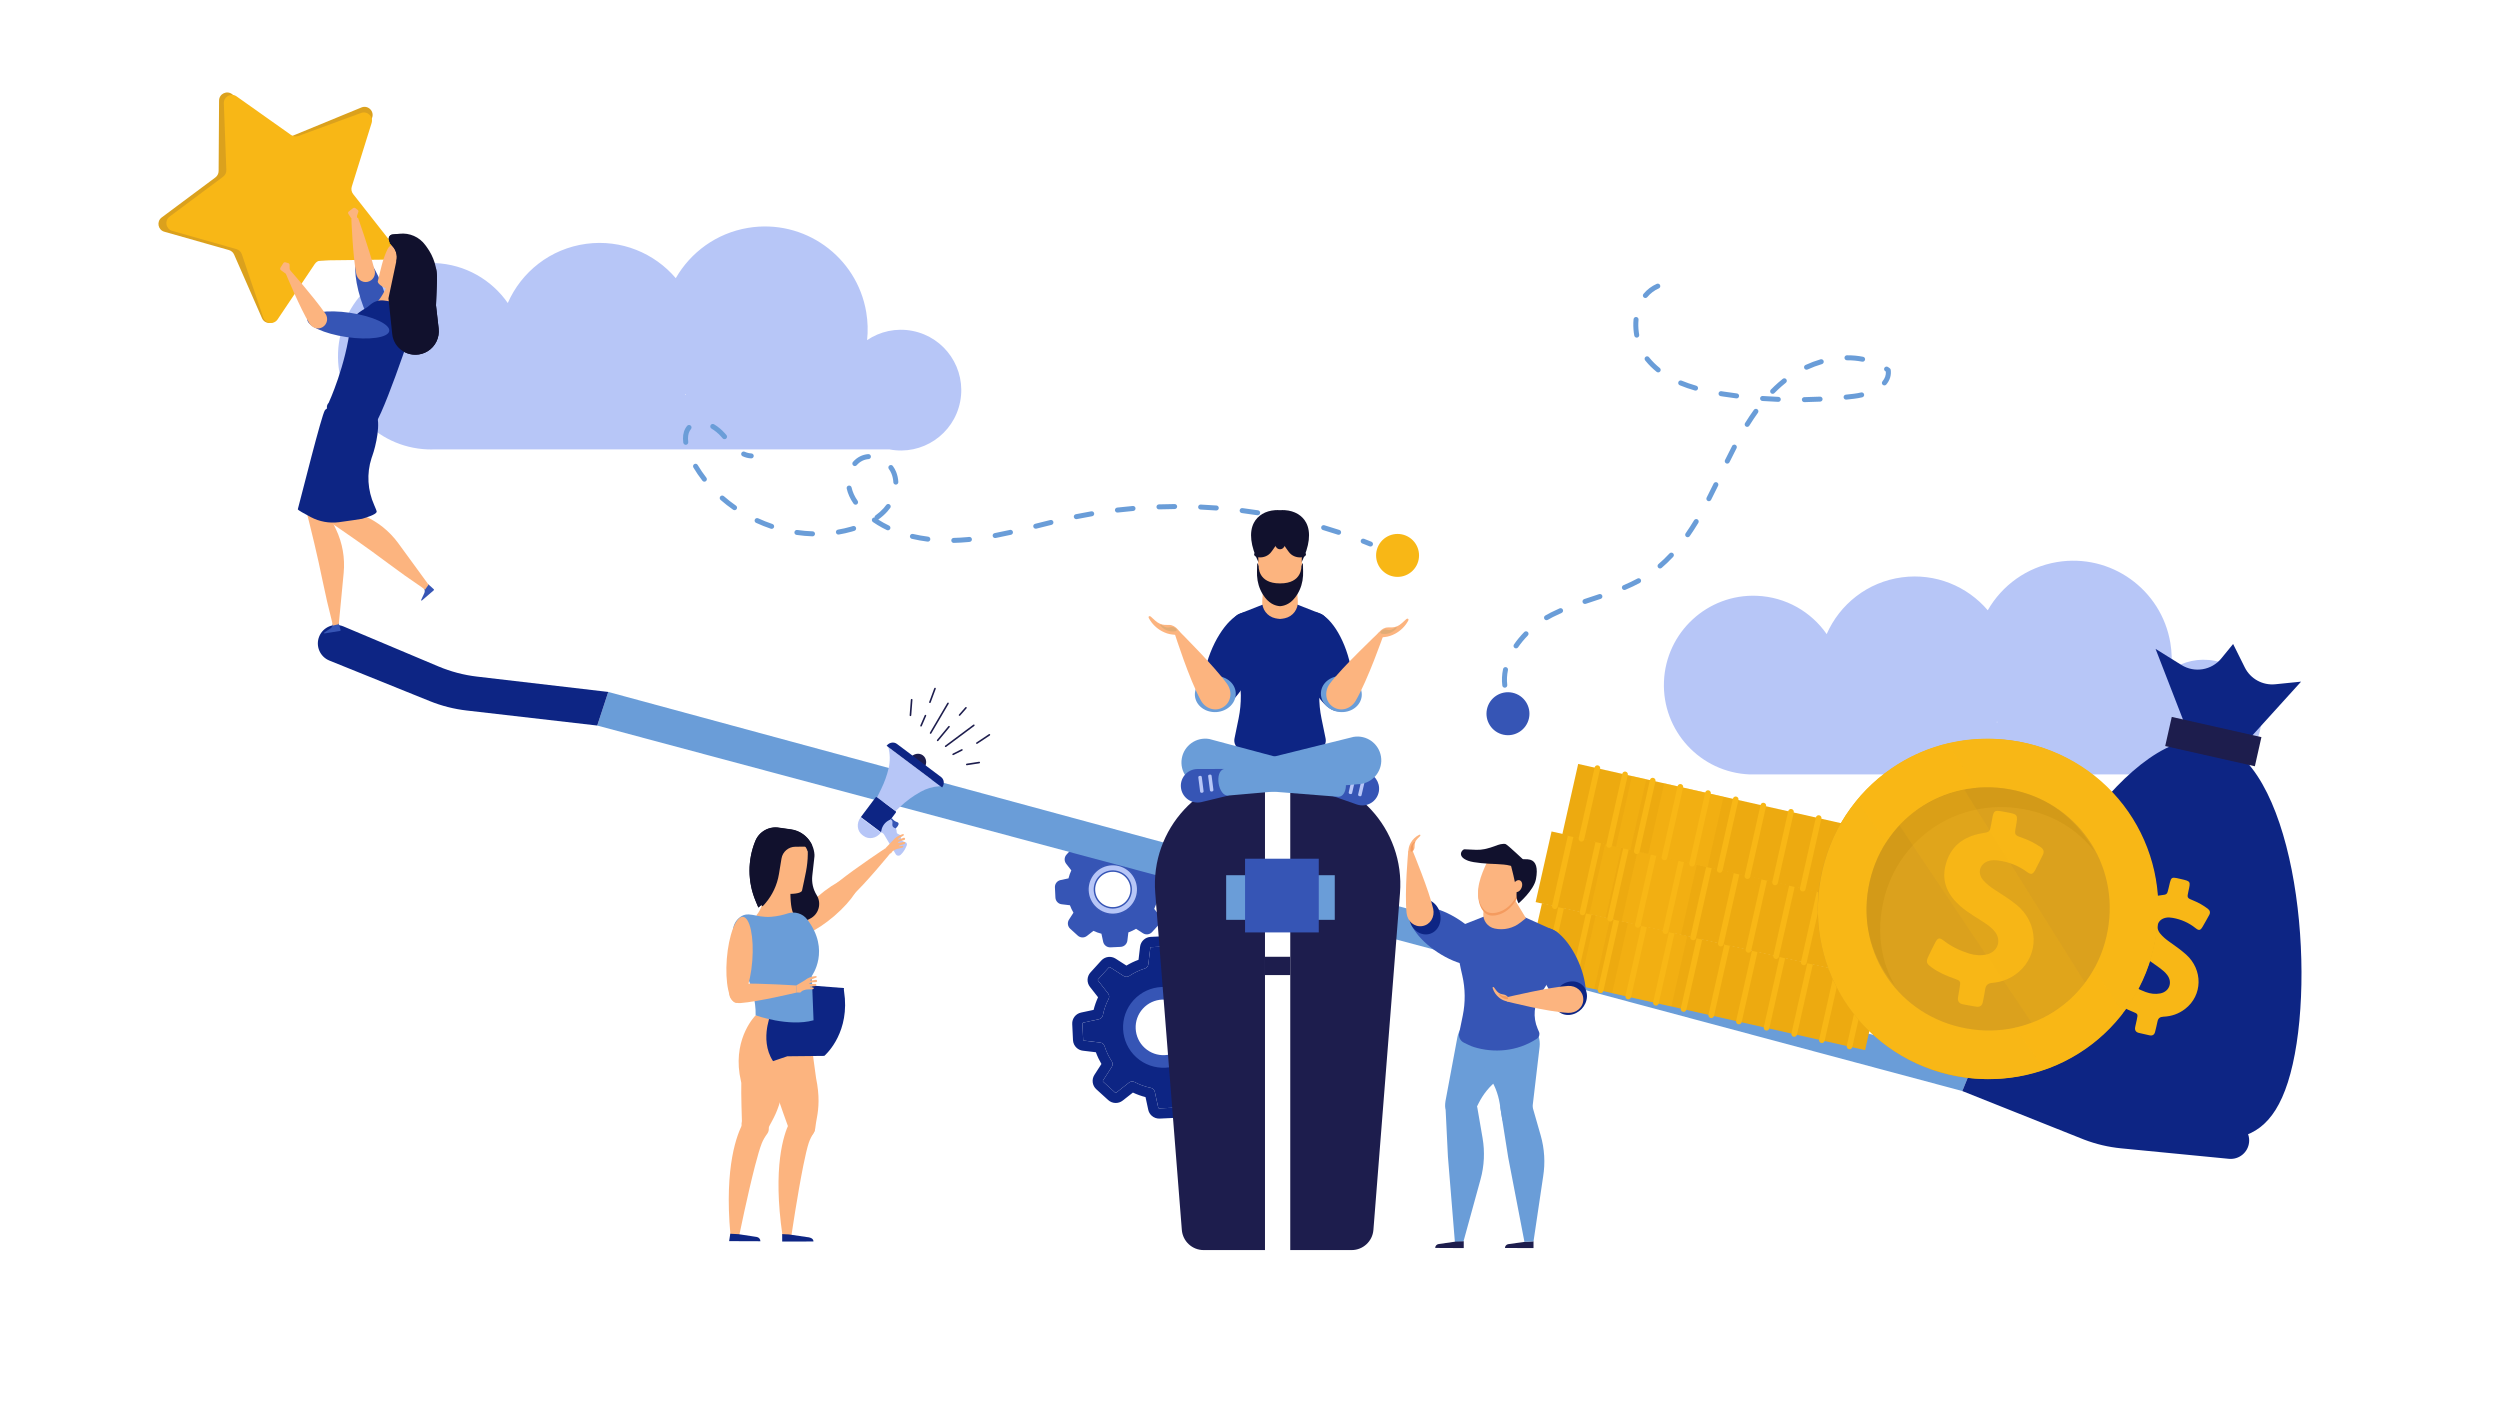 <svg xmlns="http://www.w3.org/2000/svg" xmlns:xlink="http://www.w3.org/1999/xlink" id="Layer_2" x="0px" y="0px" viewBox="0 0 4907.118 2760.463" style="enable-background:new 0 0 4907.118 2760.463;" xml:space="preserve"><g>	<rect x="0" y="0" style="fill:#FFFFFF;" width="4907.118" height="2760.463"></rect>	<g>		<path style="fill:#DBA11D;" d="M709.433,210.944L571.256,267.79c-5.376,2.212-11.53,1.313-16.048-2.344l-99.311-80.363   c-10.358-8.382-25.812-1.067-25.897,12.257l-0.881,138.357c-0.032,4.986-2.4,9.667-6.398,12.646l-105.31,78.47   c-10.565,7.873-7.517,24.443,5.159,28.041l126.746,35.972c4.566,1.296,8.314,4.564,10.219,8.91l54.736,124.858   c5.252,11.98,21.919,12.844,28.381,1.471l60.086-105.745c2.639-4.644,7.433-7.652,12.762-8.008l125.862-8.408   c12.75-0.852,19.335-15.635,11.441-25.683l-74.655-95.021c-3.506-4.462-4.367-10.455-2.26-15.724l54.355-135.93   C735.459,218.502,722.427,205.598,709.433,210.944z"></path>		<path style="fill:#F8B716;" d="M708.78,221.729L585.906,266.83c-4.912,1.803-10.396,1.073-14.666-1.951l-106.812-75.652   c-10.752-7.616-25.57,0.404-25.074,13.571l4.923,130.797c0.197,5.229-2.192,10.219-6.387,13.346l-104.956,78.206   c-10.565,7.873-7.517,24.443,5.158,28.041l125.917,35.736c5.034,1.429,9.042,5.242,10.718,10.199l41.946,123.986   c4.222,12.481,20.924,14.703,28.262,3.759l72.898-108.711c2.914-4.346,7.78-6.979,13.012-7.042l130.88-1.578   c13.175-0.159,20.449-15.357,12.309-25.717l-80.864-102.923c-3.233-4.114-4.233-9.556-2.677-14.551l38.943-124.962   C733.356,228.803,721.149,217.189,708.78,221.729z"></path>	</g>	<g>		<g>			<g id="XMLID_8_">				<g>					<path style="fill:#3655B5;" d="M2275.516,1796.666l-9.953-12.689c2.368-5.076,4.263-10.325,5.636-15.714l15.757-3.404      c6.698-1.455,11.372-7.507,11.003-14.361l-0.941-19.919c-0.179-3.747-1.787-7.178-4.559-9.697      c-2.168-1.97-4.837-3.194-7.731-3.52l-16.042-1.916c-1.972-5.436-4.44-10.672-7.421-15.627l8.614-13.401      c3.707-5.769,2.706-13.335-2.374-17.952l-14.743-13.399c-5.08-4.617-12.696-4.882-18.085-0.643l-12.849,10.064      c-5.043-2.338-10.322-4.201-15.751-5.552l-3.328-15.688c-0.6-2.85-2.096-5.43-4.264-7.4c-2.772-2.519-6.383-3.812-10.097-3.603      l-19.951,0.912c-6.824,0.336-12.447,5.526-13.257,12.333l-1.929,16.207c-5.273,1.923-10.285,4.339-15.069,7.219l-13.41-8.604      c-5.78-3.717-13.325-2.717-17.942,2.363l-13.399,14.743c-4.617,5.08-4.893,12.686-0.643,18.085l10.054,12.86      c-2.328,5.032-4.191,10.311-5.542,15.74l-15.626,3.326c-6.698,1.455-11.372,7.507-11.003,14.361l0.952,19.928      c0.168,3.737,1.787,7.178,4.548,9.687c2.178,1.98,4.836,3.194,7.741,3.53l16.207,1.929c1.852,5.07,4.189,9.952,6.929,14.608      l-8.731,13.551c-3.717,5.78-2.727,13.336,2.353,17.953l14.787,13.438c5.08,4.617,12.696,4.882,18.095,0.632l12.689-9.953      c5.066,2.379,10.315,4.274,15.715,5.656l3.393,15.747c0.6,2.85,2.096,5.43,4.264,7.4c2.772,2.519,6.35,3.782,10.097,3.603      l19.928-0.952c6.814-0.325,12.437-5.515,13.247-12.322l1.917-16.042c5.273-1.923,10.34-4.27,15.094-7.117l13.551,8.731      c5.78,3.716,13.325,2.717,17.942-2.363l13.399-14.743C2279.48,1809.683,2279.756,1802.056,2275.516,1796.666z       M2220.476,1778.764c-18.133,19.953-49.086,21.441-69.049,3.298s-21.442-49.106-3.309-69.059      c18.143-19.963,49.106-21.442,69.07-3.299C2237.151,1727.848,2238.619,1758.801,2220.476,1778.764z"></path>					<g>						<path style="fill:#B7C6F7;" d="M2217.188,1709.704c19.964,18.143,21.432,49.097,3.288,69.06       c-18.133,19.953-49.086,21.441-69.049,3.298s-21.442-49.106-3.309-69.059       C2166.261,1693.04,2197.224,1691.561,2217.188,1709.704z M2211.017,1770.168c13.399-14.743,12.318-37.606-2.426-51.005       s-37.616-12.307-51.015,2.437c-13.399,14.743-12.297,37.605,2.446,51.004S2197.618,1784.911,2211.017,1770.168z"></path>						<path style="fill:#3655B5;" d="M2150.447,1783.14c-20.546-18.673-22.075-50.576-3.407-71.117       c18.673-20.547,50.582-22.071,71.128-3.397c20.542,18.669,22.06,50.572,3.386,71.119       C2202.886,1800.286,2170.988,1801.809,2150.447,1783.14z M2216.208,1710.783c-19.358-17.593-49.418-16.157-67.011,3.2       c-17.587,19.351-16.147,49.407,3.21,67c19.351,17.587,49.404,16.152,66.99-3.199       C2236.99,1758.426,2235.559,1728.37,2216.208,1710.783z M2159.042,1773.682c-15.331-13.933-16.473-37.738-2.544-53.063       c13.933-15.331,37.742-16.467,53.073-2.534c15.325,13.928,16.458,37.732,2.524,53.063       C2198.167,1786.473,2174.367,1787.61,2159.042,1773.682z M2207.611,1720.242c-14.142-12.853-36.103-11.805-48.956,2.337       c-12.848,14.136-11.794,36.094,2.348,48.946c14.136,12.847,36.088,11.798,48.936-2.338       C2222.791,1755.045,2221.747,1733.089,2207.611,1720.242z"></path>					</g>				</g>			</g>		</g>		<g>			<g id="XMLID_7_">				<g>					<g>						<path style="fill:#0D2584;" d="M2411.562,2111.618l-21.115,23.233l-0.068-0.062c-0.649,0.714-1.698,0.878-2.504,0.331       l-26.688-17.21c-3.386-2.147-7.661-2.122-10.939,0.051c-9.458,6.207-19.745,11.072-30.625,14.404       c-3.78,1.188-6.535,4.425-7.028,8.416l-3.824,31.593c-0.12,0.884-0.928,1.67-1.869,1.715l-31.404,1.5       c-0.746,0.036-1.166-0.253-1.455-0.516c-0.323-0.293-0.502-0.643-0.569-1.013l-6.766-31.038       c-0.819-3.879-3.922-6.885-7.798-7.708c-11.164-2.263-21.834-6.127-31.858-11.42c-3.521-1.896-7.825-1.463-10.877,1.008       l-24.995,19.614c-0.768,0.605-1.811,0.558-2.524-0.091l-23.233-21.115c-0.731-0.664-0.878-1.698-0.348-2.52l17.211-26.688       c2.147-3.387,2.122-7.661-0.051-10.939c-6.032-9.206-10.789-19.271-14.203-29.821c-0.553-1.713-1.57-3.258-2.845-4.417       c-1.496-1.359-3.444-2.323-5.566-2.514l-31.804-3.83c-0.426-0.077-0.791-0.222-1.08-0.485       c-0.221-0.201-0.617-0.653-0.635-1.384l-1.515-31.386c-0.03-0.958,0.615-1.769,1.544-2.041l30.879-6.694       c3.925-0.87,6.931-3.973,7.769-7.866c2.201-11.095,5.979-21.876,11.239-31.898c1.799-3.516,1.417-7.774-1.007-10.877       l-19.72-25.184c-0.606-0.768-0.543-1.828,0.106-2.541l21.115-23.233c0.649-0.714,1.698-0.878,2.504-0.331l26.533,17.039       c3.371,2.164,7.697,2.185,11.021-0.039c9.423-6.27,19.688-11.248,30.501-14.609c3.812-1.19,6.5-4.489,6.93-8.411l3.83-31.805       c0.103-0.899,0.911-1.685,1.869-1.715l31.386-1.515c0.746-0.036,1.183,0.269,1.455,0.516c0.34,0.309,0.504,0.675,0.586,1.029       l6.693,30.879c0.87,3.925,3.973,6.931,7.866,7.77c11.095,2.201,21.876,5.979,31.898,11.239       c3.517,1.799,7.774,1.417,10.877-1.007l25.185-19.72c0.783-0.623,1.843-0.559,2.557,0.089l23.233,21.115       c0.714,0.649,0.878,1.698,0.316,2.521l-17.039,26.534c-2.164,3.371-2.168,7.712,0.039,11.021       c6.445,9.675,11.416,20.151,14.872,31.236c1.173,3.797,4.41,6.553,8.4,7.045l31.469,3.618       c0.426,0.077,0.823,0.221,1.095,0.468c0.221,0.201,0.601,0.67,0.652,1.4l1.483,31.388c0.045,0.941-0.598,1.784-1.529,2.024       l-31.038,6.766c-3.879,0.819-6.885,3.922-7.723,7.815c-2.248,11.147-6.127,21.834-11.404,31.841       c-1.879,3.537-1.479,7.842,0.992,10.894l19.629,24.977C2412.257,2109.829,2412.211,2110.905,2411.562,2111.618z        M2340.693,2068.375c28.591-31.459,26.277-80.235-5.181-108.826c-31.459-28.591-80.251-26.26-108.842,5.198       c-28.575,31.442-26.245,80.234,5.214,108.825C2263.343,2102.163,2312.118,2099.817,2340.693,2068.375z"></path>					</g>					<g>						<path style="fill:#0D2584;" d="M2426.28,2124.995l-21.115,23.233c-7.275,8.005-19.166,9.581-28.273,3.724l-21.353-13.758       c-7.492,4.487-15.477,8.185-23.786,11.216l-3.02,25.279c-1.276,10.726-10.136,18.904-20.875,19.417l-31.404,1.5       c-5.904,0.282-11.543-1.709-15.911-5.678c-3.416-3.105-5.773-7.17-6.719-11.661l-5.347-24.814       c-8.509-2.179-16.781-5.165-24.764-8.913l-19.996,15.685c-8.508,6.698-20.51,6.28-28.515-0.996l-23.301-21.177       c-8.005-7.275-9.565-19.183-3.709-28.29l13.759-21.353c-4.317-7.337-8.001-15.03-10.919-23.02l-25.54-3.04       c-4.577-0.529-8.766-2.443-12.199-5.563c-4.351-3.954-6.902-9.376-7.167-15.265l-1.5-31.403       c-0.581-10.8,6.784-20.338,17.339-22.63l24.624-5.241c2.128-8.556,5.063-16.874,8.733-24.804l-15.844-20.265       c-6.698-8.508-6.262-20.495,1.012-28.5l21.115-23.233c7.275-8.005,19.166-9.581,28.273-3.724l21.132,13.558       c7.538-4.538,15.437-8.346,23.746-11.377l3.04-25.54c1.276-10.726,10.136-18.904,20.89-19.434l31.439-1.437       c5.854-0.328,11.543,1.708,15.911,5.678c3.416,3.105,5.773,7.171,6.719,11.661l5.245,24.721       c8.556,2.128,16.874,5.063,24.821,8.748l20.248-15.859c8.493-6.681,20.495-6.263,28.5,1.013l23.233,21.115       c8.005,7.275,9.582,19.198,3.741,28.289l-13.574,21.117c4.697,7.807,8.587,16.059,11.695,24.625l25.279,3.02       c4.56,0.514,8.766,2.443,12.182,5.547c4.368,3.97,6.902,9.376,7.184,15.281l1.483,31.388       c0.581,10.8-6.784,20.337-17.339,22.63l-24.83,5.364c-2.163,8.492-5.15,16.764-8.881,24.762l15.685,19.996       C2434.108,2105.079,2433.674,2117.098,2426.28,2124.995z M2390.447,2134.851l21.115-23.233       c0.649-0.714,0.695-1.789,0.089-2.557l-19.629-24.977c-2.471-3.052-2.871-7.358-0.992-10.894       c5.278-10.007,9.156-20.694,11.404-31.841c0.838-3.893,3.844-6.996,7.723-7.815l31.038-6.766       c0.932-0.24,1.574-1.083,1.529-2.024l-1.483-31.388c-0.051-0.729-0.431-1.199-0.652-1.4c-0.272-0.247-0.669-0.391-1.095-0.468       l-31.469-3.618c-3.99-0.492-7.227-3.248-8.4-7.045c-3.456-11.085-8.427-21.562-14.872-31.236       c-2.207-3.309-2.202-7.65-0.039-11.021l17.039-26.534c0.562-0.823,0.398-1.873-0.316-2.521l-23.233-21.115       c-0.714-0.649-1.773-0.712-2.557-0.089l-25.185,19.72c-3.103,2.424-7.361,2.807-10.877,1.007       c-10.022-5.26-20.802-9.038-31.898-11.239c-3.893-0.838-6.996-3.844-7.866-7.77l-6.693-30.879       c-0.082-0.354-0.246-0.72-0.586-1.029c-0.272-0.247-0.709-0.551-1.455-0.516l-31.386,1.515       c-0.958,0.03-1.766,0.816-1.869,1.715l-3.83,31.805c-0.43,3.922-3.118,7.221-6.93,8.411       c-10.813,3.362-21.078,8.339-30.501,14.609c-3.324,2.224-7.65,2.203-11.021,0.039l-26.533-17.039       c-0.807-0.547-1.855-0.383-2.504,0.331l-21.115,23.233c-0.649,0.714-0.712,1.774-0.106,2.541l19.72,25.184       c2.424,3.103,2.806,7.361,1.007,10.877c-5.26,10.022-9.038,20.803-11.239,31.898c-0.838,3.893-3.844,6.996-7.769,7.866       l-30.879,6.694c-0.93,0.272-1.574,1.083-1.544,2.041l1.515,31.386c0.019,0.731,0.414,1.183,0.635,1.384       c0.289,0.263,0.654,0.408,1.08,0.485l31.804,3.83c2.123,0.191,4.071,1.155,5.566,2.514c1.275,1.159,2.292,2.703,2.845,4.417       c3.414,10.551,8.17,20.615,14.203,29.821c2.173,3.278,2.198,7.552,0.051,10.939l-17.211,26.688       c-0.53,0.822-0.383,1.855,0.348,2.52l23.233,21.115c0.714,0.649,1.756,0.696,2.524,0.091l24.995-19.614       c3.052-2.471,7.356-2.904,10.877-1.008c10.024,5.293,20.695,9.156,31.858,11.42c3.876,0.823,6.979,3.829,7.798,7.708       l6.766,31.038c0.067,0.371,0.246,0.72,0.569,1.013c0.289,0.263,0.709,0.552,1.455,0.516l31.404-1.5       c0.941-0.045,1.749-0.832,1.869-1.715l3.824-31.593c0.492-3.99,3.248-7.227,7.028-8.416       c10.88-3.332,21.167-8.197,30.625-14.404c3.278-2.173,7.552-2.198,10.939-0.051l26.688,17.21       c0.807,0.547,1.855,0.383,2.504-0.331L2390.447,2134.851z"></path>					</g>					<g>						<path style="fill:#3655B5;" d="M2335.512,1959.549c31.458,28.591,33.772,77.367,5.181,108.826       c-28.575,31.442-77.35,33.788-108.809,5.197c-31.459-28.591-33.789-77.383-5.214-108.825       C2255.261,1933.289,2304.053,1930.959,2335.512,1959.549z M2325.788,2054.829c21.115-23.233,19.411-59.26-3.822-80.375       c-23.233-21.115-59.276-19.393-80.39,3.839c-21.115,23.233-19.378,59.259,3.855,80.374       C2268.663,2079.782,2304.674,2078.062,2325.788,2054.829z"></path>						<path style="fill:#3655B5;" d="M2230.34,2075.272c-32.378-29.426-34.787-79.699-5.368-112.069       c29.426-32.378,79.707-34.779,112.085-5.353c32.369,29.418,34.763,79.692,5.336,112.07       C2312.975,2102.29,2262.71,2104.691,2230.34,2075.272z M2333.968,1961.249c-30.504-27.723-77.874-25.461-105.597,5.043       c-27.714,30.494-25.446,77.857,5.059,105.58c30.494,27.714,77.851,25.452,105.565-5.042       C2366.718,2036.327,2364.462,1988.963,2333.968,1961.249z M2243.886,2060.368c-24.159-21.957-25.958-59.468-4.01-83.619       c21.957-24.159,59.475-25.949,83.634-3.993c24.149,21.947,25.934,59.458,3.978,83.617       C2305.539,2080.524,2268.035,2082.315,2243.886,2060.368z M2320.421,1976.155c-22.285-20.253-56.892-18.602-77.146,3.683       c-20.246,22.277-18.585,56.877,3.7,77.13c22.275,20.244,56.868,18.592,77.113-3.685       C2344.342,2030.999,2342.696,1996.4,2320.421,1976.155z"></path>					</g>				</g>			</g>		</g>	</g>	<path style="fill:#B7C6F7;" d="M839.102,882.081c4.939,0.197,9.838,0.191,14.693,0h891.875  c64.227,12.523,126.446-29.391,138.97-93.619c12.523-64.228-29.391-126.447-93.618-138.97  c-32.186-6.276-63.866,1.121-89.041,18.143c1.899-17.828,1.443-36.205-1.661-54.753  c-18.381-109.83-122.316-183.964-232.146-165.583c-62.048,10.384-112.697,48.079-141.714,98.712  c-41.825-49.1-106.944-76.618-175.631-67.456c-70.678,9.428-127.533,55.345-154.129,116.244  c-31.622-45.437-83.398-76.052-142.976-78.433c-100.989-4.038-186.13,74.557-190.167,175.546  C659.518,792.903,738.113,878.044,839.102,882.081z M1345.443,773.947c0.389,0.474,0.79,0.939,1.183,1.409h-2.039  C1344.874,774.887,1345.161,774.419,1345.443,773.947z"></path>	<path style="fill:#B7C6F7;" d="M3434.405,1520.08c4.735,0.189,9.432,0.183,14.087,0h855.083  c61.578,12.007,121.23-28.179,133.237-89.757c12.007-61.578-28.179-121.23-89.756-133.237  c-30.858-6.017-61.231,1.075-85.369,17.395c1.821-17.092,1.384-34.712-1.592-52.494  c-17.623-105.299-117.27-176.375-222.569-158.752c-59.489,9.956-108.048,46.095-135.868,94.64  c-40.099-47.075-102.533-73.457-168.386-64.673c-67.762,9.04-122.271,53.062-147.771,111.449  c-30.317-43.563-79.958-72.914-137.078-75.198c-96.823-3.871-178.452,71.481-182.323,168.304  C3262.229,1434.58,3337.581,1516.209,3434.405,1520.08z M3919.858,1416.406c0.373,0.455,0.757,0.9,1.135,1.351h-1.955  C3919.312,1417.308,3919.588,1416.859,3919.858,1416.406z"></path>	<g>		<polygon style="fill:#6A9DD8;" points="1193.923,1358.163 3874.783,2085.046 3851.694,2141.552 1172.266,1424.139   "></polygon>		<path style="fill:#1D1D4D;" d="M2482.97,1519.828v933.888h-120.396c-22.412,0-41.058-17.232-42.821-39.575l-52.181-661.248   C2257.657,1627.253,2356.938,1519.828,2482.97,1519.828z"></path>		<path style="fill:#1D1D4D;" d="M2532.581,1519.828v933.888h120.395c22.413,0,41.058-17.232,42.822-39.575l52.181-661.248   C2757.893,1627.253,2658.612,1519.828,2532.581,1519.828z"></path>		<rect x="2406.768" y="1717.903" style="fill:#6A9DD8;" width="213.171" height="87.592"></rect>		<rect x="2443.867" y="1685.523" style="fill:#3655B5;" width="144.669" height="144.669"></rect>		<rect x="2482.97" y="1878.004" style="fill:#1D1D4D;" width="49.611" height="35.924"></rect>		<g>			<path style="fill:#0D2584;" d="M1193.923,1358.163l-257.459-30.077c-26.123-3.052-51.684-9.783-75.923-19.992l-186.365-78.497    c-18.578-7.825-39.97,1.018-47.601,19.675c-7.598,18.579,1.355,39.795,19.967,47.312l197.01,79.576    c23.247,9.389,47.654,15.602,72.56,18.472l256.155,29.506L1193.923,1358.163z"></path>		</g>		<g>			<path style="fill:#0D2584;" d="M3874.783,2085.046l228.643,83.367c24.574,9.378,50.349,15.232,76.561,17.392l201.54,16.602    c20.09,1.656,34.967,19.389,33.104,39.461c-1.856,19.987-19.607,34.655-39.586,32.713l-211.477-20.571    c-24.954-2.427-49.466-8.207-72.875-17.184l-238.999-95.274L3874.783,2085.046z"></path>		</g>	</g>	<g>		<g>			<g>				<path style="fill:#6A9DD8;" d="M1457.348,895.458c-2.251-1.22-3.203-3.992-2.124-6.356c1.127-2.468,4.04-3.555,6.508-2.429     c4.345,1.983,8.634,3.065,13.111,3.306c2.708,0.146,4.787,2.461,4.64,5.169c-0.146,2.709-2.46,4.786-5.169,4.64     c-5.648-0.305-11.253-1.71-16.661-4.178C1457.549,895.563,1457.448,895.512,1457.348,895.458z"></path>			</g>			<g>				<path style="fill:#6A9DD8;" d="M1483.734,1026.125c-2.257-1.223-3.206-4.006-2.117-6.371c1.135-2.464,4.052-3.542,6.516-2.407     c9.133,4.206,18.583,7.966,28.088,11.176c2.571,0.869,3.95,3.655,3.082,6.226c-0.868,2.57-3.655,3.95-6.225,3.081     c-9.832-3.321-19.607-7.21-29.055-11.561C1483.925,1026.224,1483.828,1026.176,1483.734,1026.125z M1439.498,1000.818     c-0.161-0.087-0.319-0.184-0.472-0.291c-8.576-5.972-16.873-12.451-24.659-19.255c-2.042-1.785-2.251-4.888-0.466-6.931     c1.785-2.043,4.887-2.251,6.931-0.466c7.516,6.569,15.526,12.824,23.809,18.592c2.226,1.55,2.774,4.611,1.224,6.838     C1444.421,1001.376,1441.668,1001.993,1439.498,1000.818z M1561.864,1049.426c-1.761-0.954-2.827-2.934-2.52-5.031     c0.393-2.684,2.887-4.542,5.571-4.149c9.999,1.463,20.116,2.364,30.069,2.677c2.71,0.083,4.841,2.352,4.755,5.063     c-0.085,2.711-2.352,4.84-5.063,4.755c-10.325-0.325-20.817-1.258-31.183-2.776     C1562.906,1049.88,1562.358,1049.693,1561.864,1049.426z M1380.237,944.872c-0.58-0.315-1.106-0.751-1.537-1.306     c-6.44-8.293-12.387-17.003-17.678-25.887c-1.388-2.331-0.623-5.345,1.707-6.733c2.331-1.388,5.345-0.625,6.733,1.707     c5.085,8.539,10.803,16.913,16.997,24.888c1.664,2.143,1.276,5.228-0.867,6.892     C1384.004,945.666,1381.898,945.772,1380.237,944.872z M1643.327,1048.703c-1.28-0.693-2.24-1.946-2.504-3.492     c-0.458-2.674,1.339-5.212,4.013-5.67c8.213-1.406,16.4-3.255,24.332-5.498c1.656-0.468,3.31-0.955,4.961-1.462     c2.593-0.797,5.341,0.66,6.137,3.253c0.797,2.593-0.66,5.341-3.253,6.137c-1.722,0.529-3.447,1.036-5.174,1.524     c-8.265,2.336-16.793,4.263-25.346,5.728C1645.365,1049.417,1644.26,1049.209,1643.327,1048.703z M1343.716,872.543     c-1.332-0.722-2.313-2.047-2.531-3.664c-1.465-10.854-0.148-20.159,3.915-27.657c1.026-1.892,2.238-3.68,3.602-5.314     c1.739-2.082,4.838-2.36,6.918-0.622c2.082,1.739,2.36,4.836,0.622,6.918c-0.948,1.135-1.791,2.38-2.506,3.699     c-3.049,5.626-3.997,12.915-2.816,21.662c0.363,2.688-1.522,5.161-4.21,5.525     C1345.638,873.234,1344.599,873.021,1343.716,872.543z M1731.468,1035.741c-6.229-3.375-12.292-7.077-18.021-11.003     c-2.238-1.533-2.809-4.59-1.276-6.828c1.027-1.498,2.737-2.249,4.427-2.122c-0.079-1.609,0.633-3.223,2.038-4.233     c5.905-4.248,11.195-8.964,15.725-14.018c1.779-1.985,3.482-4.1,5.06-6.286c1.588-2.199,4.658-2.692,6.858-1.106     c2.199,1.588,2.695,4.658,1.106,6.858c-1.779,2.464-3.7,4.849-5.708,7.091c-5.003,5.582-10.825,10.775-17.304,15.436     c-0.167,0.12-0.339,0.228-0.515,0.324c6.702,4.293,13.768,8.227,21.116,11.757c2.433,1.166,3.474,4.11,2.3,6.554     c-1.175,2.445-4.109,3.475-6.554,2.3C1737.591,1038.961,1734.478,1037.372,1731.468,1035.741z M1419.812,861.458     c-0.5-0.271-0.961-0.634-1.357-1.087c-1.258-1.439-2.513-2.862-3.77-4.254c-5.17-5.728-11.607-10.994-18.126-14.828     c-2.339-1.375-3.119-4.385-1.744-6.724c1.375-2.337,4.38-3.114,6.723-1.744c7.465,4.39,14.532,10.17,20.439,16.714     c1.291,1.43,2.58,2.891,3.874,4.37c1.785,2.042,1.577,5.145-0.465,6.93C1423.797,862.226,1421.565,862.408,1419.812,861.458z      M1788.589,1057.154c-1.903-1.031-2.959-3.243-2.436-5.45c0.625-2.64,3.272-4.273,5.912-3.648     c9.535,2.259,19.544,4.057,29.746,5.343c2.691,0.335,4.598,2.795,4.258,5.488c-0.339,2.691-2.796,4.598-5.487,4.258     c-10.55-1.33-20.906-3.191-30.782-5.53C1789.368,1057.513,1788.962,1057.356,1788.589,1057.154z M1677.031,990.077     c-0.651-0.353-1.232-0.859-1.684-1.507c-6.655-9.54-11.163-19.49-13.399-29.575c-0.587-2.648,1.084-5.272,3.732-5.859     c2.648-0.585,5.271,1.085,5.858,3.732c1.956,8.825,5.948,17.6,11.865,26.081c1.552,2.225,1.007,5.287-1.218,6.839     C1680.609,990.888,1678.613,990.934,1677.031,990.077z M1869.797,1065.054c-1.497-0.811-2.53-2.379-2.574-4.203     c-0.065-2.712,2.081-4.963,4.793-5.028c8.648-0.207,17.503-0.726,26.319-1.543c1.335-0.123,2.668-0.253,4.001-0.388     c2.698-0.273,5.109,1.694,5.382,4.391c0.274,2.699-1.693,5.108-4.391,5.382c-1.361,0.138-2.723,0.27-4.086,0.396     c-9.038,0.837-18.118,1.37-26.989,1.582C1871.364,1065.665,1870.526,1065.449,1869.797,1065.054z M1675.569,914.24     c-0.31-0.168-0.605-0.371-0.882-0.611c-2.049-1.778-2.269-4.88-0.491-6.929c4.043-4.66,8.79-8.364,14.11-11.01     c4.92-2.447,10.263-3.909,15.881-4.347c2.704-0.209,5.068,1.811,5.279,4.515c0.211,2.704-1.811,5.068-4.515,5.279     c-4.355,0.34-8.483,1.467-12.269,3.349c-4.153,2.066-7.875,4.977-11.064,8.652     C1680.078,914.909,1677.55,915.313,1675.569,914.24z M1756.063,950.658c-1.453-0.787-2.474-2.288-2.568-4.059     c-0.314-5.847-1.522-11.453-3.593-16.661c-1.301-3.271-3.064-6.436-5.241-9.405c-1.604-2.188-1.13-5.262,1.058-6.865     c2.188-1.604,5.262-1.13,6.865,1.058c2.669,3.641,4.838,7.538,6.446,11.583c2.465,6.201,3.903,12.85,4.273,19.765     c0.145,2.708-1.933,5.022-4.642,5.167C1757.724,951.291,1756.833,951.075,1756.063,950.658z M1950.953,1055.555     c-1.251-0.678-2.198-1.891-2.487-3.397c-0.51-2.664,1.237-5.237,3.901-5.747c9.363-1.791,19.157-3.849,29.943-6.289     c2.645-0.599,5.275,1.059,5.874,3.706c0.599,2.646-1.061,5.276-3.706,5.874c-10.894,2.466-20.793,4.545-30.265,6.357     C1953.055,1056.281,1951.915,1056.076,1950.953,1055.555z M2030.66,1037.221c-1.168-0.633-2.077-1.734-2.425-3.124     c-0.66-2.631,0.938-5.299,3.569-5.959l4.082-1.025c8.449-2.121,17.185-4.315,25.793-6.427c2.635-0.646,5.294,0.966,5.94,3.6     c0.647,2.635-0.965,5.294-3.599,5.941c-8.583,2.106-17.306,4.296-25.742,6.414l-4.083,1.025     C2032.953,1037.978,2031.703,1037.786,2030.66,1037.221z M2110.277,1018.459c-1.234-0.668-2.174-1.858-2.475-3.34     c-0.541-2.658,1.176-5.252,3.833-5.793c10.048-2.044,20.272-3.958,30.389-5.687c2.675-0.456,5.211,1.34,5.669,4.014     c0.457,2.674-1.341,5.212-4.014,5.669c-10.016,1.712-20.138,3.606-30.085,5.63     C2112.418,1019.191,2111.255,1018.989,2110.277,1018.459z M2191.024,1005.504c-1.356-0.735-2.346-2.096-2.541-3.744     c-0.318-2.694,1.607-5.136,4.301-5.455c10.178-1.204,20.525-2.266,30.752-3.157c2.702-0.235,5.083,1.764,5.319,4.467     c0.236,2.703-1.765,5.084-4.467,5.319c-10.127,0.882-20.371,1.933-30.45,3.126     C2192.892,1006.185,2191.884,1005.97,2191.024,1005.504z M2272.561,999.229c-1.479-0.801-2.507-2.341-2.572-4.144     c-0.098-2.711,2.021-4.988,4.731-5.085c10.245-0.371,20.643-0.587,30.905-0.645c2.713-0.016,4.924,2.171,4.939,4.884     c0.015,2.713-2.171,4.924-4.884,4.939c-10.163,0.057-20.46,0.272-30.605,0.638     C2274.167,999.849,2273.307,999.632,2272.561,999.229z M2354.339,999.585c-1.602-0.868-2.656-2.598-2.569-4.541     c0.121-2.71,2.416-4.809,5.126-4.687c10.25,0.459,20.631,1.081,30.855,1.849c2.705,0.203,4.733,2.562,4.53,5.266     c-0.203,2.705-2.561,4.733-5.266,4.53c-10.125-0.762-20.406-1.377-30.558-1.831     C2355.69,1000.136,2354.972,999.928,2354.339,999.585z M2435.822,1006.526c-1.728-0.937-2.793-2.866-2.533-4.934     c0.338-2.692,2.795-4.599,5.486-4.26c10.182,1.281,20.48,2.737,30.607,4.326c2.681,0.42,4.512,2.934,4.091,5.613     c-0.421,2.68-2.933,4.512-5.614,4.091c-10.03-1.573-20.229-3.015-30.312-4.284     C2436.925,1007,2436.343,1006.808,2435.822,1006.526z M2516.481,1020.005c-1.859-1.008-2.92-3.148-2.466-5.323     c0.555-2.655,3.158-4.358,5.813-3.803c10.041,2.099,20.188,4.382,30.158,6.785c2.636,0.638,4.259,3.289,3.624,5.926     c-0.636,2.637-3.289,4.259-5.926,3.624c-9.874-2.38-19.922-4.641-29.865-6.719     C2517.34,1020.393,2516.891,1020.226,2516.481,1020.005z M2595.781,1039.977c-1.996-1.082-3.035-3.446-2.365-5.71     c0.769-2.601,3.502-4.086,6.103-3.316c9.853,2.915,19.78,6.019,29.505,9.228c2.577,0.849,3.976,3.627,3.125,6.203     c-0.85,2.576-3.627,3.975-6.203,3.125c-9.629-3.176-19.458-6.25-29.214-9.137     C2596.396,1040.27,2596.078,1040.137,2595.781,1039.977z"></path>			</g>			<g>				<path style="fill:#6A9DD8;" d="M2673.381,1066.476c-2.144-1.162-3.138-3.763-2.232-6.095c0.983-2.528,3.829-3.781,6.358-2.799     c4.775,1.856,9.626,3.786,14.418,5.737c2.513,1.011,3.72,3.888,2.697,6.401c-1.023,2.512-3.888,3.72-6.401,2.697     c-4.744-1.931-9.546-3.842-14.273-5.679C2673.75,1066.662,2673.561,1066.574,2673.381,1066.476z"></path>			</g>		</g>					<ellipse transform="matrix(0.636 -0.771 0.771 0.636 157.907 2513.428)" style="fill:#F8B716;" cx="2744.476" cy="1089.252" rx="42.18" ry="42.18"></ellipse>	</g>	<g>					<ellipse transform="matrix(0.208 -0.978 0.978 0.208 973.566 4005.363)" style="fill:#3655B5;" cx="2961.066" cy="1401.269" rx="42.18" ry="42.18"></ellipse>		<g>			<path style="fill:#6A9DD8;" d="M3253.347,556.733c2.109-0.277,4.235,0.846,5.134,2.892c1.093,2.483-0.034,5.381-2.516,6.474    c-8.787,3.869-16.378,9.622-22.562,17.101c-1.727,2.091-4.823,2.384-6.915,0.656c-2.091-1.728-2.384-4.824-0.656-6.915    c7.167-8.669,15.973-15.342,26.174-19.833C3252.446,556.915,3252.896,556.792,3253.347,556.733z M3210.677,622.23    c0.361-0.048,0.734-0.055,1.113-0.02c2.7,0.259,4.68,2.658,4.42,5.358c-0.76,7.921-0.602,16.049,0.466,24.16    c0.231,1.754,0.506,3.52,0.819,5.249c0.482,2.669-1.291,5.225-3.96,5.707c-2.677,0.491-5.224-1.291-5.707-3.96    c-0.34-1.883-0.641-3.806-0.892-5.714c-1.165-8.846-1.335-17.721-0.504-26.379C3206.655,624.31,3208.458,622.522,3210.677,622.23    z M3232.363,699.443c1.663-0.219,3.396,0.421,4.507,1.835c0.296,0.377,0.596,0.751,0.899,1.123    c5.837,7.161,12.596,13.843,20.092,19.862c2.115,1.699,2.453,4.79,0.754,6.905c-1.699,2.115-4.791,2.452-6.905,0.754    c-8.032-6.45-15.284-13.621-21.554-21.314c-0.339-0.416-0.675-0.837-1.009-1.26c-1.676-2.133-1.307-5.22,0.826-6.897    C3230.691,699.887,3231.519,699.554,3232.363,699.443z M3624.67,697.414c0.199-0.026,0.403-0.041,0.61-0.042    c10.872-0.081,21.531,0.9,31.679,2.916c2.661,0.528,4.389,3.114,3.86,5.774c-0.528,2.66-3.114,4.391-5.774,3.861    c-9.496-1.886-19.486-2.805-29.692-2.728c-2.713,0.02-4.928-2.163-4.948-4.875    C3620.386,699.814,3622.248,697.733,3624.67,697.414z M3574.208,705.117c2.36-0.31,4.658,1.135,5.348,3.489    c0.763,2.603-0.728,5.332-3.331,6.096c-9.513,2.79-19.006,6.351-28.213,10.585c-2.461,1.131-5.38,0.055-6.514-2.411    c-1.133-2.465-0.054-5.381,2.411-6.514c9.639-4.432,19.582-8.162,29.552-11.086    C3573.71,705.202,3573.96,705.149,3574.208,705.117z M3298.315,746.81c0.829-0.109,1.696-0.007,2.523,0.337    c8.777,3.653,18.407,6.997,28.622,9.941c2.607,0.751,4.111,3.473,3.36,6.08c-0.751,2.607-3.476,4.108-6.079,3.36    c-10.572-3.046-20.557-6.515-29.678-10.311c-2.504-1.042-3.689-3.917-2.647-6.421    C3295.115,748.117,3296.635,747.031,3298.315,746.81z M3501.698,742.594c1.662-0.219,3.391,0.419,4.504,1.83    c1.679,2.131,1.312,5.219-0.818,6.898c-2.912,2.294-5.787,4.69-8.545,7.121c-4.703,4.147-9.379,8.573-13.894,13.153    c-1.903,1.93-5.015,1.953-6.946,0.048c-1.932-1.904-1.954-5.014-0.049-6.946c4.675-4.741,9.517-9.325,14.393-13.624    c2.894-2.551,5.909-5.064,8.962-7.469C3500.023,743.039,3500.851,742.706,3501.698,742.594z M3702.426,719.567    c1.144-0.15,2.344,0.099,3.377,0.792c1.143,0.767,2.301,1.573,3.443,2.395c1.113,0.802,1.841,2.033,2.006,3.395    c1.275,10.507-1.655,20.131-8.71,28.604c-1.733,2.083-4.83,2.368-6.917,0.632c-2.084-1.736-2.367-4.833-0.632-6.918    c4.845-5.819,7.044-12.062,6.689-19.028c-0.451-0.312-0.903-0.62-1.357-0.926c-2.252-1.512-2.851-4.563-1.339-6.816    C3699.805,720.479,3701.076,719.744,3702.426,719.567z M3377.49,767.851c0.466-0.061,0.947-0.056,1.434,0.023    c1.763,0.288,3.522,0.567,5.278,0.839c8.31,1.287,16.757,2.477,25.106,3.538c2.69,0.341,4.596,2.8,4.253,5.491    c-0.341,2.69-2.799,4.593-5.491,4.254c-8.438-1.072-16.974-2.274-25.373-3.575c-1.782-0.276-3.567-0.56-5.356-0.852    c-2.677-0.437-4.493-2.962-4.056-5.639C3373.643,769.74,3375.397,768.127,3377.49,767.851z M3459.009,777.309    c0.324-0.043,0.657-0.053,0.996-0.029c10.169,0.728,20.486,1.295,30.664,1.687c2.71,0.105,4.824,2.386,4.72,5.097    c-0.104,2.71-2.39,4.823-5.097,4.719c-10.286-0.396-20.711-0.969-30.987-1.705c-2.706-0.193-4.742-2.544-4.549-5.25    C3454.925,779.462,3456.744,777.607,3459.009,777.309z M3541.046,779.578c0.186-0.024,0.375-0.039,0.567-0.042    c10.188-0.165,20.515-0.502,30.695-1.003c2.709-0.133,5.013,1.956,5.147,4.665c0.133,2.709-1.962,5.002-4.665,5.147    c-10.286,0.505-20.722,0.847-31.017,1.013c-2.713,0.044-4.947-2.119-4.991-4.831    C3536.741,782.007,3538.605,779.9,3541.046,779.578z M3653.522,770.237c2.471-0.325,4.834,1.269,5.416,3.747    c0.621,2.641-1.016,5.285-3.657,5.905c-5.059,1.188-10.264,2.112-15.333,2.73c-5.244,0.638-10.568,1.24-15.824,1.788    c-2.698,0.281-5.113-1.677-5.395-4.376c-0.282-2.697,1.639-5.098,4.376-5.395c5.2-0.542,10.468-1.138,15.659-1.769    c4.738-0.573,9.563-1.435,14.271-2.541C3653.197,770.288,3653.359,770.258,3653.522,770.237z M3445.939,802.484    c1.198-0.157,2.456,0.124,3.513,0.886c2.2,1.587,2.697,4.657,1.11,6.857c-5.67,7.859-11.375,16.399-16.958,25.382    c-1.431,2.304-4.46,3.01-6.765,1.579c-2.303-1.432-3.01-4.461-1.579-6.765c5.702-9.173,11.534-17.902,17.335-25.943    C3443.419,803.337,3444.645,802.654,3445.939,802.484z M3403.597,872.726c0.966-0.127,1.978,0.031,2.907,0.515    c2.406,1.253,3.339,4.22,2.085,6.626c-4.247,8.147-8.779,17.129-13.856,27.461c-1.197,2.435-4.141,3.438-6.574,2.242    c-2.435-1.196-3.439-4.14-2.242-6.575c5.111-10.402,9.679-19.453,13.961-27.67    C3400.648,873.85,3402.063,872.928,3403.597,872.726z M3367.382,946.398c0.92-0.121,1.885,0.017,2.782,0.453    c2.44,1.186,3.457,4.124,2.271,6.564c-5.025,10.343-9.547,19.415-13.823,27.733c-1.241,2.412-4.198,3.365-6.615,2.122    c-2.412-1.24-3.362-4.201-2.122-6.614c4.243-8.252,8.732-17.259,13.725-27.535C3364.349,947.581,3365.8,946.607,3367.382,946.398    z M3328.771,1018.831c1.068-0.141,2.188,0.068,3.181,0.668c2.322,1.405,3.063,4.425,1.659,6.746    c-5.601,9.253-11.3,18.061-16.941,26.179c-1.55,2.229-4.611,2.78-6.836,1.231c-2.228-1.548-2.779-4.608-1.231-6.836    c5.524-7.949,11.111-16.583,16.605-25.661C3326.01,1019.83,3327.342,1019.019,3328.771,1018.831z M3280.018,1084.716    c1.405-0.185,2.879,0.236,3.995,1.279c1.983,1.851,2.091,4.959,0.24,6.942c-7.308,7.828-14.925,15.147-22.641,21.754    c-2.06,1.764-5.161,1.525-6.925-0.536c-1.764-2.06-1.525-5.161,0.536-6.925c7.44-6.37,14.79-13.434,21.849-20.996    C3277.88,1085.367,3278.929,1084.859,3280.018,1084.716z M3215.664,1135.058c1.959-0.258,3.963,0.69,4.96,2.531    c1.292,2.385,0.407,5.366-1.978,6.659c-8.68,4.703-17.932,9.112-28.286,13.479c-2.501,1.055-5.38-0.117-6.434-2.616    c-1.054-2.5,0.117-5.381,2.617-6.435c10.056-4.241,19.026-8.515,27.423-13.065    C3214.51,1135.315,3215.085,1135.134,3215.664,1135.058z M3139.748,1165.984c2.285-0.301,4.537,1.047,5.294,3.316    c0.858,2.573-0.531,5.355-3.104,6.214c-4.044,1.351-8.094,2.689-12.146,4.027c-5.717,1.89-11.437,3.779-17.141,5.704    c-2.576,0.87-5.357-0.514-6.225-3.084c-0.867-2.57,0.513-5.357,3.084-6.224c5.724-1.932,11.463-3.828,17.2-5.723    c4.042-1.336,8.082-2.671,12.116-4.018C3139.132,1166.094,3139.44,1166.025,3139.748,1165.984z M3062.524,1193.771    c2.114-0.278,4.242,0.853,5.139,2.903c1.086,2.485-0.046,5.382-2.532,6.469c-5.976,2.615-11.72,5.323-17.073,8.052    c-3.34,1.703-6.697,3.552-9.979,5.496c-2.33,1.382-5.346,0.612-6.729-1.722c-1.383-2.334-0.611-5.347,1.723-6.729    c3.458-2.049,6.999-4,10.524-5.797c5.523-2.816,11.444-5.609,17.598-8.301C3061.629,1193.952,3062.077,1193.83,3062.524,1193.771    z M2994.726,1239.136c1.445-0.19,2.959,0.262,4.082,1.362c1.937,1.898,1.969,5.008,0.071,6.946    c-7.19,7.338-13.614,15.116-19.096,23.119c-1.531,2.238-4.589,2.811-6.827,1.277c-2.237-1.533-2.81-4.59-1.277-6.828    c5.803-8.474,12.594-16.697,20.182-24.443C2992.661,1239.752,2993.675,1239.274,2994.726,1239.136z M2954.449,1309.431    c0.534-0.07,1.087-0.053,1.643,0.063c2.655,0.553,4.359,3.155,3.806,5.81c-2.061,9.881-2.518,19.663-1.361,29.078    c0.33,2.678-1.563,5.117-4.233,5.468c-2.734,0.337-5.186-1.578-5.516-4.271c-1.289-10.484-0.786-21.345,1.493-32.281    C2950.719,1311.2,2952.437,1309.695,2954.449,1309.431z"></path>		</g>	</g>	<g>		<path style="fill:#0D2584;" d="M3928.601,1960.044c46.374-205.932,256.511-541.95,414.383-506.399   c157.872,35.551,203.694,429.208,157.321,635.14c-46.373,205.931-167.382,146.155-325.254,110.604   S3882.228,2165.975,3928.601,1960.044z"></path>		<g>			<g>				<path style="fill:#F8B716;" d="M4291.008,1873.625c-10.444-9.368-22.008-17.334-33.401-25.46     c-6.611-4.705-12.79-9.842-17.832-16.172c-9.924-12.497-3.97-27.706,11.698-30.668c4.437-0.834,8.787-0.433,13.129,0.304     c16.706,2.915,31.69,9.546,44.966,20.162c6.606,5.299,9.321,4.729,13.623-2.438c4.532-7.577,8.648-15.385,13.003-23.069     c2.915-5.168,1.737-9.283-2.954-12.816c-8.603-6.423-17.73-11.706-27.682-15.722c-13.001-5.181-12.987-5.242-9.933-18.797     c4.327-19.1,4.327-19.1-14.82-23.506c-2.77-0.637-5.527-1.336-8.312-1.912c-9.001-1.807-10.877-0.58-13.202,8.37     c-1.053,4-1.854,8.06-2.858,12.14c-2.819,11.954-2.836,11.749-15.255,13.27c-30.033,3.7-51.511,18.653-60.293,48.463     c-7.799,26.39,2.025,47.685,20.976,65.905c11.673,11.242,25.562,19.476,38.456,29.143c5.041,3.747,9.743,7.812,13.503,12.79     c11.169,14.573,4.289,32.95-13.74,36.363c-9.636,1.827-19.114,0.643-28.348-2.744c-14.255-5.201-27.415-12.277-39.063-22.185     c-6.819-5.814-9.332-5.266-13.904,2.503c-3.936,6.72-7.631,13.563-11.328,20.407c-4.97,9.202-4.497,11.762,3.828,18.519     c10.631,8.55,22.738,14.451,35.296,19.531c9.828,3.984,10.039,4.499,7.73,15.107c-1.037,4.802-2.153,9.652-3.192,14.452     c-1.327,6.061,0.758,10.255,6.963,11.815c7.026,1.75,14.143,3.387,21.24,4.823c5.824,1.208,9.509-1.26,10.857-7.119     c1.508-6.551,3.343-13.09,4.597-19.698c1.224-6.749,4.903-9.484,11.733-9.767c15.729-0.626,30.151-5.662,42.576-15.273     C4323.557,1953.799,4324.321,1903.505,4291.008,1873.625L4291.008,1873.625z"></path>			</g>		</g>		<path style="fill:#0D2584;" d="M4296.808,1443.246l-65.773-169.606l50.813,31.633c25.672,15.981,59.22,10.41,78.348-13.012   l23.062-28.239l22.91,46.036c11.147,22.401,35.002,35.556,59.895,33.032l50.602-5.13l-116.511,128.557L4296.808,1443.246z"></path>					<rect x="4252.827" y="1424.343" transform="matrix(0.976 0.22 -0.22 0.976 425.444 -918.585)" style="fill:#1D1D4D;" width="180.314" height="58.602"></rect>	</g>	<g>		<g>							<rect x="3001.076" y="1845.129" transform="matrix(0.976 0.22 -0.22 0.976 503.584 -688.451)" style="fill:#EDAA10;" width="681.778" height="142.056"></rect>							<rect x="3176.706" y="1821.304" transform="matrix(0.976 0.22 -0.22 0.976 495.753 -665.794)" style="opacity:0.39;fill:#F8B716;" width="119.29" height="142.056"></rect>							<rect x="3114.535" y="1797.074" transform="matrix(0.976 0.22 -0.22 0.976 487.787 -642.751)" style="opacity:0.35;fill:#F8B716;" width="28.81" height="142.056"></rect>			<g>				<g>					<path style="fill:#F8B716;" d="M3249.103,1973.724c-2.998-0.676-4.881-3.653-4.204-6.654l31.259-138.569      c0.677-3.001,3.656-4.881,6.654-4.204c2.999,0.676,4.881,3.653,4.204,6.654l-31.259,138.569      C3255.08,1972.521,3252.102,1974.401,3249.103,1973.724z"></path>				</g>				<g>					<path style="fill:#F8B716;" d="M3357.685,1998.219c-2.998-0.676-4.881-3.653-4.204-6.654l31.259-138.569      c0.677-3.001,3.656-4.881,6.654-4.204c2.999,0.676,4.882,3.653,4.205,6.654l-31.259,138.569      C3363.662,1997.016,3360.684,1998.895,3357.685,1998.219z"></path>				</g>				<g>					<path style="fill:#F8B716;" d="M3629.141,2059.456c-2.998-0.676-4.882-3.653-4.205-6.654l31.259-138.569      c0.677-3.001,3.656-4.881,6.654-4.204c2.998,0.676,4.881,3.653,4.204,6.654l-31.259,138.569      C3635.117,2058.252,3632.139,2060.132,3629.141,2059.456z"></path>				</g>				<g>					<path style="fill:#F8B716;" d="M3574.849,2047.208c-2.998-0.676-4.881-3.653-4.204-6.654l31.259-138.569      c0.677-3.001,3.656-4.881,6.654-4.204c2.999,0.677,4.881,3.653,4.205,6.654l-31.259,138.569      C3580.826,2046.005,3577.848,2047.885,3574.849,2047.208z"></path>				</g>				<g>					<path style="fill:#F8B716;" d="M3520.558,2034.961c-2.998-0.676-4.882-3.653-4.205-6.654l31.259-138.569      c0.677-3.001,3.656-4.881,6.654-4.204c2.999,0.677,4.881,3.653,4.205,6.654l-31.259,138.569      C3526.535,2033.758,3523.557,2035.637,3520.558,2034.961z"></path>				</g>				<g>					<path style="fill:#F8B716;" d="M3466.267,2022.714c-2.998-0.676-4.881-3.653-4.204-6.654l31.259-138.569      c0.677-3.001,3.656-4.881,6.654-4.204c2.998,0.676,4.881,3.653,4.204,6.654l-31.259,138.569      C3472.244,2021.51,3469.266,2023.39,3466.267,2022.714z"></path>				</g>				<g>					<path style="fill:#F8B716;" d="M3411.976,2010.466c-2.998-0.676-4.881-3.653-4.204-6.654l31.259-138.569      c0.677-3.001,3.656-4.881,6.654-4.205c2.999,0.677,4.882,3.653,4.205,6.654l-31.259,138.569      C3417.953,2009.263,3414.975,2011.143,3411.976,2010.466z"></path>				</g>				<g>					<path style="fill:#F8B716;" d="M3303.394,1985.972c-2.998-0.676-4.881-3.653-4.204-6.654l31.259-138.569      c0.677-3.001,3.656-4.881,6.654-4.204c2.998,0.676,4.881,3.653,4.204,6.654l-31.259,138.569      C3309.371,1984.768,3306.393,1986.648,3303.394,1985.972z"></path>				</g>				<g>					<path style="fill:#F8B716;" d="M3194.812,1961.477c-2.998-0.676-4.882-3.653-4.205-6.654l31.259-138.569      c0.677-3.001,3.656-4.881,6.654-4.204c2.998,0.676,4.881,3.653,4.204,6.654l-31.259,138.569      C3200.789,1960.274,3197.81,1962.153,3194.812,1961.477z"></path>				</g>				<g>					<path style="fill:#F8B716;" d="M3140.521,1949.229c-2.998-0.676-4.881-3.652-4.204-6.654l31.259-138.569      c0.677-3.001,3.656-4.881,6.654-4.205c2.999,0.677,4.881,3.653,4.204,6.654l-31.259,138.569      C3146.498,1948.026,3143.519,1949.906,3140.521,1949.229z"></path>				</g>				<g>					<path style="fill:#F8B716;" d="M3086.229,1936.982c-2.998-0.676-4.881-3.653-4.204-6.654l31.259-138.569      c0.677-3.001,3.656-4.881,6.654-4.205c2.999,0.677,4.881,3.653,4.204,6.654l-31.259,138.569      C3092.207,1935.779,3089.228,1937.659,3086.229,1936.982z"></path>				</g>				<g>					<path style="fill:#F8B716;" d="M3031.939,1924.735c-2.998-0.676-4.882-3.653-4.205-6.654l31.259-138.569      c0.677-3.001,3.656-4.881,6.654-4.205c2.998,0.676,4.881,3.653,4.204,6.654l-31.259,138.569      C3037.915,1923.532,3034.937,1925.411,3031.939,1924.735z"></path>				</g>			</g>		</g>		<g>							<rect x="3019.845" y="1704.592" transform="matrix(0.976 0.22 -0.22 0.976 473.118 -696.026)" style="fill:#EDAA10;" width="681.778" height="142.055"></rect>							<rect x="3195.475" y="1680.767" transform="matrix(0.976 0.22 -0.22 0.976 465.287 -673.37)" style="opacity:0.39;fill:#F8B716;" width="119.29" height="142.055"></rect>							<rect x="3133.26" y="1656.934" transform="matrix(0.976 0.22 -0.22 0.976 457.453 -650.707)" style="opacity:0.35;fill:#F8B716;" width="32.428" height="142.055"></rect>			<g>				<g>					<path style="fill:#F8B716;" d="M3267.872,1833.186c-2.998-0.676-4.881-3.652-4.204-6.654l31.259-138.569      c0.677-3.001,3.656-4.881,6.654-4.205c2.999,0.677,4.881,3.653,4.204,6.654l-31.259,138.569      C3273.849,1831.983,3270.871,1833.863,3267.872,1833.186z"></path>				</g>				<g>					<path style="fill:#F8B716;" d="M3376.454,1857.681c-2.998-0.676-4.882-3.653-4.205-6.654l31.259-138.569      c0.677-3.001,3.656-4.881,6.654-4.204c2.999,0.676,4.881,3.653,4.205,6.654l-31.259,138.569      C3382.431,1856.478,3379.453,1858.357,3376.454,1857.681z"></path>				</g>				<g>					<path style="fill:#EACB00;" d="M3647.91,1918.917c-2.998-0.676-4.881-3.653-4.204-6.654l31.259-138.569      c0.677-3.001,3.656-4.881,6.654-4.204c2.999,0.676,4.881,3.653,4.204,6.654l-31.259,138.569      C3653.886,1917.714,3650.908,1919.594,3647.91,1918.917z"></path>				</g>				<g>					<path style="fill:#EACB00;" d="M3593.618,1906.67c-2.998-0.676-4.881-3.652-4.204-6.654l31.259-138.569      c0.677-3.001,3.656-4.881,6.654-4.204c2.999,0.676,4.881,3.653,4.205,6.654l-31.259,138.569      C3599.595,1905.467,3596.617,1907.347,3593.618,1906.67z"></path>				</g>				<g>					<path style="fill:#F8B716;" d="M3539.327,1894.423c-2.998-0.676-4.882-3.653-4.204-6.654l31.259-138.569      c0.677-3.001,3.656-4.881,6.654-4.204c2.999,0.677,4.881,3.653,4.204,6.654l-31.259,138.569      C3545.304,1893.22,3542.326,1895.099,3539.327,1894.423z"></path>				</g>				<g>					<path style="fill:#F8B716;" d="M3485.037,1882.176c-2.998-0.676-4.882-3.653-4.205-6.654l31.259-138.569      c0.677-3.001,3.656-4.881,6.654-4.204c2.998,0.676,4.881,3.653,4.204,6.654l-31.259,138.569      C3491.013,1880.972,3488.035,1882.852,3485.037,1882.176z"></path>				</g>				<g>					<path style="fill:#F8B716;" d="M3430.745,1869.928c-2.998-0.676-4.881-3.653-4.204-6.654l31.259-138.569      c0.677-3.001,3.656-4.881,6.654-4.204c2.999,0.676,4.881,3.653,4.204,6.654l-31.259,138.569      C3436.722,1868.725,3433.744,1870.605,3430.745,1869.928z"></path>				</g>				<g>					<path style="fill:#F8B716;" d="M3322.163,1845.434c-2.998-0.676-4.882-3.653-4.205-6.654l31.259-138.569      c0.677-3.001,3.656-4.881,6.654-4.204c2.999,0.676,4.881,3.653,4.204,6.654l-31.26,138.569      C3328.14,1844.23,3325.162,1846.11,3322.163,1845.434z"></path>				</g>				<g>					<path style="fill:#F8B716;" d="M3213.581,1820.939c-2.998-0.676-4.882-3.653-4.204-6.654l31.259-138.569      c0.677-3.001,3.656-4.881,6.654-4.204c2.998,0.676,4.881,3.653,4.205,6.654l-31.259,138.569      C3219.558,1819.736,3216.579,1821.615,3213.581,1820.939z"></path>				</g>				<g>					<path style="fill:#F8B716;" d="M3159.29,1808.692c-2.998-0.676-4.881-3.653-4.204-6.654l31.259-138.569      c0.677-3.001,3.656-4.881,6.654-4.205c2.999,0.677,4.881,3.653,4.204,6.654l-31.259,138.569      C3165.267,1807.488,3162.288,1809.368,3159.29,1808.692z"></path>				</g>				<g>					<path style="fill:#F8B716;" d="M3104.999,1796.444c-2.998-0.676-4.882-3.653-4.205-6.654l31.26-138.569      c0.677-3.001,3.656-4.881,6.654-4.204c2.999,0.677,4.882,3.653,4.205,6.654l-31.26,138.569      C3110.976,1795.241,3107.997,1797.121,3104.999,1796.444z"></path>				</g>				<g>					<path style="fill:#F8B716;" d="M3050.708,1784.197c-2.998-0.676-4.881-3.653-4.204-6.654l31.259-138.569      c0.677-3.001,3.656-4.881,6.654-4.204c2.998,0.676,4.881,3.653,4.204,6.654l-31.259,138.569      C3056.684,1782.994,3053.706,1784.873,3050.708,1784.197z"></path>				</g>			</g>		</g>		<g>							<rect x="3072.066" y="1572.136" transform="matrix(0.976 0.22 -0.22 0.976 445.25 -710.764)" style="fill:#EDAA10;" width="681.778" height="142.056"></rect>							<rect x="3247.697" y="1548.31" transform="matrix(0.976 0.22 -0.22 0.976 437.419 -688.108)" style="opacity:0.39;fill:#F8B716;" width="119.29" height="142.056"></rect>							<rect x="3185.525" y="1524.08" transform="matrix(0.976 0.22 -0.22 0.976 429.458 -665.071)" style="opacity:0.35;fill:#F8B716;" width="28.813" height="142.056"></rect>			<g>				<g>					<path style="fill:#F8B716;" d="M3320.093,1700.73c-2.998-0.676-4.881-3.652-4.204-6.654l31.259-138.569      c0.677-3.001,3.656-4.881,6.654-4.204c2.999,0.676,4.881,3.653,4.205,6.654l-31.259,138.569      C3326.07,1699.527,3323.092,1701.407,3320.093,1700.73z"></path>				</g>				<g>					<path style="fill:#F8B716;" d="M3428.676,1725.225c-2.998-0.676-4.882-3.653-4.204-6.654l31.259-138.569      c0.677-3.001,3.656-4.881,6.654-4.204c2.999,0.676,4.881,3.653,4.205,6.654l-31.259,138.569      C3434.652,1724.022,3431.674,1725.901,3428.676,1725.225z"></path>				</g>				<g>					<path style="fill:#EACB00;" d="M3700.131,1786.462c-2.998-0.676-4.881-3.653-4.204-6.654l31.259-138.569      c0.677-3.001,3.656-4.881,6.654-4.205c2.998,0.676,4.881,3.653,4.204,6.654l-31.259,138.569      C3706.108,1785.259,3703.129,1787.138,3700.131,1786.462z"></path>				</g>				<g>					<path style="fill:#EACB00;" d="M3645.84,1774.214c-2.998-0.676-4.881-3.653-4.204-6.654l31.259-138.569      c0.677-3.001,3.656-4.881,6.654-4.205c2.999,0.677,4.881,3.653,4.204,6.654l-31.259,138.569      C3651.817,1773.011,3648.838,1774.891,3645.84,1774.214z"></path>				</g>				<g>					<path style="fill:#EACB00;" d="M3591.549,1761.967c-2.998-0.676-4.882-3.653-4.204-6.654l31.259-138.569      c0.677-3.001,3.656-4.881,6.654-4.204c2.999,0.677,4.881,3.653,4.204,6.654l-31.259,138.569      C3597.526,1760.764,3594.547,1762.644,3591.549,1761.967z"></path>				</g>				<g>					<path style="fill:#F8B716;" d="M3537.258,1749.72c-2.998-0.676-4.882-3.653-4.205-6.654l31.259-138.569      c0.677-3.001,3.656-4.881,6.654-4.204c2.998,0.676,4.881,3.653,4.204,6.654l-31.259,138.569      C3543.234,1748.517,3540.256,1750.396,3537.258,1749.72z"></path>				</g>				<g>					<path style="fill:#F8B716;" d="M3482.967,1737.472c-2.998-0.676-4.881-3.653-4.204-6.654l31.259-138.569      c0.677-3.001,3.656-4.881,6.654-4.204c2.999,0.676,4.881,3.653,4.204,6.654l-31.259,138.569      C3488.943,1736.269,3485.965,1738.149,3482.967,1737.472z"></path>				</g>				<g>					<path style="fill:#F8B716;" d="M3374.385,1712.978c-2.998-0.676-4.882-3.653-4.204-6.654l31.259-138.569      c0.677-3.001,3.656-4.881,6.654-4.204c2.999,0.676,4.881,3.653,4.204,6.654l-31.26,138.569      C3380.361,1711.775,3377.383,1713.654,3374.385,1712.978z"></path>				</g>				<g>					<path style="fill:#F8B716;" d="M3265.802,1688.483c-2.998-0.676-4.882-3.653-4.204-6.654l31.259-138.569      c0.677-3.001,3.656-4.881,6.654-4.204c2.999,0.676,4.881,3.653,4.205,6.654l-31.259,138.569      C3271.779,1687.28,3268.801,1689.16,3265.802,1688.483z"></path>				</g>				<g>					<path style="fill:#F8B716;" d="M3211.511,1676.236c-2.998-0.676-4.881-3.653-4.204-6.654l31.259-138.569      c0.677-3.001,3.656-4.881,6.654-4.204c2.999,0.676,4.882,3.653,4.205,6.654l-31.26,138.569      C3217.488,1675.033,3214.51,1676.912,3211.511,1676.236z"></path>				</g>				<g>					<path style="fill:#F8B716;" d="M3157.22,1663.989c-2.998-0.676-4.882-3.653-4.205-6.654l31.26-138.569      c0.677-3.001,3.656-4.881,6.654-4.204c2.999,0.676,4.882,3.653,4.205,6.654l-31.259,138.569      C3163.197,1662.785,3160.219,1664.665,3157.22,1663.989z"></path>				</g>				<g>					<path style="fill:#F8B716;" d="M3102.929,1651.741c-2.998-0.676-4.881-3.653-4.204-6.654l31.259-138.569      c0.677-3.001,3.656-4.881,6.654-4.204c2.999,0.676,4.881,3.653,4.204,6.654l-31.259,138.569      C3108.906,1650.538,3105.927,1652.418,3102.929,1651.741z"></path>				</g>			</g>		</g>		<g>							<ellipse transform="matrix(0.707 -0.707 0.707 0.707 -118.517 3281.934)" style="fill:#DBA11D;" cx="3902.387" cy="1784.03" rx="333.932" ry="333.932"></ellipse>			<path style="fill:#F8B716;" d="M3962.007,1455.463c-183.059-33.217-354.97,85.888-388.187,268.947    c-33.217,183.058,85.888,354.97,268.947,388.187c183.058,33.217,354.97-85.888,388.187-268.947    S4145.065,1488.68,3962.007,1455.463z M3859.801,2018.72c-131.427-23.848-215.953-145.849-192.105-277.276    c23.848-131.427,145.849-215.953,277.276-192.105c131.427,23.848,215.953,145.849,192.105,277.276    C4113.229,1958.042,3991.228,2042.568,3859.801,2018.72z"></path>			<path style="opacity:0.36;fill:#C68E10;" d="M3694.591,1780.262c23.848-131.427,145.85-215.953,277.276-192.105    c56.325,10.221,104.551,38.365,139.981,83.581c-36.717-64.843-91.774-108.772-166.876-122.399    c-131.427-23.848-253.428,60.678-277.276,192.105c-13.628,75.101,8.156,142.082,52.123,193.695    C3693.776,1891.627,3684.37,1836.588,3694.591,1780.262z"></path>			<g>				<g>					<path style="fill:#F8B716;" d="M3958.409,1776.236c-13.421-10.952-28.141-20.11-42.661-29.475      c-8.424-5.421-16.34-11.4-22.923-18.918c-12.959-14.84-6.493-33.941,12.66-38.496c5.424-1.285,10.812-1.04,16.209-0.381      c20.771,2.632,39.634,9.948,56.618,22.275c8.453,6.155,11.769,5.295,16.66-3.791c5.153-9.606,9.779-19.474,14.708-29.199      c3.297-6.541,1.607-11.548-4.382-15.636c-10.98-7.426-22.54-13.416-35.046-17.796c-16.332-5.64-16.318-5.717-13.332-22.61      c4.237-23.806,4.237-23.806-19.632-28.136c-3.453-0.626-6.894-1.33-10.361-1.88c-11.206-1.709-13.448-0.088-15.8,11.083      c-1.068,4.994-1.823,10.048-2.826,15.136c-2.788,14.905-2.821,14.654-18.05,17.245c-36.827,6.293-62.453,25.971-71.568,63.242      c-8.098,32.996,5.244,58.693,29.666,80.071c15.045,13.192,32.647,22.547,49.106,33.726c6.433,4.331,12.466,9.073,17.391,14.996      c14.614,17.33,7.187,40.39-14.851,45.637c-11.779,2.808-23.536,1.894-35.118-1.751c-17.88-5.593-34.519-13.561-49.454-25.109      c-8.745-6.778-11.812-5.957-17.004,3.888c-4.467,8.514-8.63,17.167-12.795,25.821c-5.599,11.635-4.869,14.765,5.788,22.619      c13.604,9.932,28.875,16.513,44.655,22.053c12.35,4.348,12.64,4.97,10.404,18.186c-1.003,5.983-2.1,12.028-3.105,18.007      c-1.286,7.552,1.526,12.604,9.269,14.17c8.765,1.753,17.636,3.362,26.472,4.725c7.252,1.154,11.655-2.102,12.98-9.405      c1.481-8.166,3.368-16.337,4.535-24.559c1.12-8.394,5.501-11.978,13.908-12.721c19.363-1.678,36.86-8.72,51.629-21.289      C4003.169,1873.239,4001.214,1811.168,3958.409,1776.236L3958.409,1776.236z"></path>				</g>			</g>			<g>				<defs>					<path id="SVGID_1_" d="M3962.007,1455.463c-183.059-33.217-354.97,85.888-388.187,268.947      c-33.217,183.058,85.888,354.97,268.947,388.187c183.058,33.217,354.97-85.888,388.187-268.947      S4145.065,1488.68,3962.007,1455.463z M3859.801,2018.72c-131.427-23.848-215.953-145.849-192.105-277.276      c23.848-131.427,145.849-215.953,277.276-192.105c131.427,23.848,215.953,145.849,192.105,277.276      C4113.229,1958.042,3991.228,2042.568,3859.801,2018.72z"></path>				</defs>				<clipPath id="SVGID_00000124151673457310097350000004093265921488621991_">					<use xlink:href="#SVGID_1_" style="overflow:visible;"></use>				</clipPath>									<polygon style="opacity:0.39;clip-path:url(#SVGID_00000124151673457310097350000004093265921488621991_);fill:#F8B716;" points="     3807.592,1436.037 4182.215,2011.621 4028.732,2123.053 3625.561,1544.203     "></polygon>			</g>			<path style="opacity:0.2;fill:#F8B716;" d="M3855.259,1549.639l237.408,379.408c0,0-32.07,48.511-104.828,78.551    l-259.657-387.747C3728.181,1619.851,3770.825,1568.06,3855.259,1549.639z"></path>		</g>	</g>	<g>					<ellipse transform="matrix(0.367 -0.93 0.93 0.367 323.983 3069.202)" style="fill:#0D2584;" cx="2417.662" cy="1296.494" rx="100.695" ry="44.029"></ellipse>					<ellipse transform="matrix(0.957 -0.291 0.291 0.957 -265.244 813.44)" style="fill:#0D2584;" cx="2602.653" cy="1298.63" rx="44.029" ry="100.695"></ellipse>		<path style="fill:#0D2584;" d="M2512.53,1488.865c-19.464,0.482-38.433-2.353-55.809-7.662   c-8.881-2.713-16.345-7.041-22.438-9.797c-8.38-3.79-13.004-12.87-11.155-21.879l8.08-39.384   c6.126-29.857,5.791-60.679-0.981-90.396l-3.474-15.242c-4.506-19.773-6.781-39.99-6.781-60.27v-21.113   c0-8.035,4.915-15.253,12.391-18.196l53.179-20.937c8.737-3.44,17.815-5.653,26.986-6.645c9.171,0.992,18.249,3.205,26.986,6.645   l53.179,20.937c7.476,2.943,12.391,10.161,12.391,18.196v21.113c0,20.28-2.274,40.497-6.781,60.27l-3.474,15.242   c-6.772,29.717-7.106,60.539-0.981,90.396l8.08,39.384c1.849,9.009-2.775,18.089-11.155,21.879   c-6.094,2.756-13.558,7.084-22.439,9.797C2550.963,1486.512,2531.994,1489.348,2512.53,1488.865z"></path>		<g>			<path style="fill:#FCB47F;" d="M2512.53,1214.913c-3.155-0.246-6.31-0.707-9.443-1.389    c-15.804-3.439-26.664-17.988-25.469-34.117l1.312-17.703l33.601-9.908l33.601,9.908l1.312,17.703    c1.195,16.129-9.666,30.678-25.469,34.117C2518.84,1214.206,2515.685,1214.667,2512.53,1214.913z"></path>			<g id="XMLID_28_">				<path style="fill:#FCB47F;" d="M2512.53,1181.106c-6.498-1.263-12.571-4.964-17.554-9.458     c-24.318-21.927-26.181-58.794-26.198-91.538c-0.002-3.473,0.046-7.136,1.809-10.128c2.715-4.609,19.755-23.408,25.015-24.381     c6.379-0.44,11.849,0.569,16.929,2.235c5.08-1.667,10.55-2.676,16.929-2.235c5.26,0.973,22.3,19.772,25.015,24.381     c1.763,2.993,1.811,6.655,1.809,10.128c-0.017,32.744-1.88,69.611-26.198,91.538     C2525.1,1176.142,2519.028,1179.844,2512.53,1181.106z"></path>			</g>			<path style="fill:#11112D;" d="M2505.319,1074.479c-11.772-15.859-23.705-35.738-26.889-41.563c0,0,15.679-4.602,34.1-4.773    c18.421,0.172,34.1,4.773,34.1,4.773c-3.184,5.825-15.116,25.704-26.889,41.563    C2516.15,1079.317,2508.909,1079.317,2505.319,1074.479z"></path>			<path style="fill:#11112D;" d="M2512.53,1001.406c-3.232-0.24-6.507-0.253-9.794-0.026c-18.876,1.302-34.03,10.346-41.573,24.812    c-9.737,18.672-6.551,45.583,8.831,76.969c-0.11-7.828-0.256-15.269-0.391-18.871c-0.63-16.77,12.016-23.07,21.25-27.67    c8.51-4.24,12.264-6.621,12.497-11.623c0.186-3.969,3.321-7.169,7.293-7.443c0.639-0.044,1.273-0.008,1.888,0.1    c0.615-0.108,1.249-0.144,1.888-0.1c3.972,0.274,7.108,3.474,7.293,7.443c0.233,5.002,3.987,7.383,12.496,11.623    c9.233,4.6,21.88,10.9,21.25,27.67c-0.135,3.602-0.282,11.043-0.391,18.871c15.382-31.386,18.568-58.297,8.831-76.969    c-7.543-14.466-22.697-23.51-41.573-24.812C2519.036,1001.153,2515.762,1001.166,2512.53,1001.406z"></path>			<path style="fill:#11112D;" d="M2512.53,1145.135c-44.011,0.185-41.819-33.621-41.819-33.621    c-3.689-12.675-3.033-3.347-3.428,10.286c-0.082,2.826-0.03,5.583,0.104,8.179c0.658,12.794,4.364,25.307,11.034,36.244    c11.31,18.546,24.385,22.892,34.109,23.646c9.724-0.754,22.799-5.1,34.109-23.646c6.671-10.937,10.376-23.451,11.034-36.244    c0.134-2.597,0.186-5.354,0.104-8.179c-0.395-13.633,0.261-22.96-3.428-10.286    C2554.348,1111.513,2556.541,1145.319,2512.53,1145.135z"></path>			<path style="fill:#11112D;" d="M2493.23,1037.443c-7.344-0.346-13.509,2.591-14.788,6.37    c-3.932,10.222-9.807,31.283-16.231,42.738c-4.647,7.849,21.376,13.407,33.408-3.595c1.23-1.816,2.513-3.589,3.847-5.316    c6.43-8.318,10.313-16.61,9.619-25.701c-0.151-1.943-0.299-3.885-0.443-5.826    C2508.393,1042.092,2501.646,1037.814,2493.23,1037.443L2493.23,1037.443z"></path>			<path style="fill:#11112D;" d="M2531.829,1037.443c7.344-0.346,13.509,2.591,14.788,6.37    c3.932,10.222,9.807,31.283,16.231,42.738c4.647,7.849-21.376,13.407-33.408-3.595c-1.23-1.816-2.512-3.589-3.847-5.316    c-6.43-8.318-10.313-16.61-9.619-25.701c0.151-1.943,0.299-3.885,0.443-5.826    C2516.667,1042.092,2523.413,1037.814,2531.829,1037.443L2531.829,1037.443z"></path>		</g>		<path style="fill:#6A9DD8;" d="M2415.787,1385.11c14.542-14.985,12.76-37.304-3.98-49.85c-16.74-12.546-42.098-10.568-56.64,4.418   c-14.542,14.986-12.761,37.304,3.979,49.849C2375.886,1402.073,2401.244,1400.095,2415.787,1385.11z"></path>		<path style="fill:#FCB47F;" d="M2315.215,1239.616l-8.986,5.575c0,0,28.19,88.586,50.866,129.656   c8.893,16.107,28.328,22.864,43.962,13.164c15.635-9.7,18.284-30.163,7.731-45.235   C2385.687,1309.777,2315.215,1239.616,2315.215,1239.616z"></path>		<path style="fill:#6A9DD8;" d="M2601.954,1384.259c-14.132-15.372-11.749-37.635,5.324-49.724   c17.073-12.089,42.368-9.427,56.5,5.946c14.132,15.373,11.749,37.635-5.323,49.724   C2641.383,1402.294,2616.087,1399.631,2601.954,1384.259z"></path>		<path style="fill:#FCB47F;" d="M2706.418,1241.534l8.833,5.816c0,0-30.572,87.792-54.348,128.235   c-9.325,15.862-28.935,22.091-44.302,11.973c-15.367-10.119-17.463-30.646-6.507-45.427   C2634.078,1309.767,2706.418,1241.534,2706.418,1241.534z"></path>		<g>			<path style="fill:#3655B5;" d="M2613.707,1561.718l49.526,17.318c19.438,6.797,40.271-5.735,43.374-26.093    c1.338-8.776-0.92-17.238-5.646-23.927c-6.365-9.01-17.053-13.954-28.079-13.607l-51.048,1.606L2613.707,1561.718z"></path>			<path style="fill:#6A9DD8;" d="M2625.167,1563.813l-267.216-21.126c-25.46-4.311-42.604-28.446-38.292-53.905    c4.311-25.46,28.446-42.604,53.905-38.293l254.344,68.154C2648.092,1522.756,2645.58,1566.575,2625.167,1563.813z"></path>		</g>		<path style="fill:#B7C6F7;" d="M2650.777,1558.679l-1.434-0.33c-1.452-0.334-2.359-1.782-2.025-3.235l6.266-27.255   c0.334-1.453,1.782-2.359,3.234-2.025l1.435,0.33c1.452,0.334,2.359,1.782,2.025,3.234l-6.266,27.255   C2653.678,1558.106,2652.23,1559.013,2650.777,1558.679z"></path>		<path style="fill:#B7C6F7;" d="M2669.289,1562.935l-1.435-0.33c-1.452-0.334-2.359-1.782-2.025-3.234l6.266-27.255   c0.334-1.453,1.782-2.359,3.234-2.025l1.434,0.33c1.452,0.334,2.359,1.782,2.025,3.234l-6.266,27.255   C2672.189,1562.362,2670.741,1563.269,2669.289,1562.935z"></path>		<path style="fill:#3655B5;" d="M2403.063,1509.305l-52.466,0.158c-20.592,0.062-36.064,18.815-32.213,39.044   c3.516,18.468,21.767,30.237,40.04,25.821l53.04-12.82L2403.063,1509.305z"></path>		<path style="fill:#6A9DD8;" d="M2411.463,1561.508l260.646-22.882c25.478-4.201,42.727-28.26,38.526-53.738   c-4.201-25.478-28.26-42.727-53.739-38.526l-253.834,62.944C2382.861,1513.33,2391.039,1564.182,2411.463,1561.508z"></path>		<path style="fill:#B7C6F7;" d="M2379.414,1553.478l-1.46,0.186c-1.478,0.189-2.83-0.857-3.018-2.335l-3.539-27.741   c-0.188-1.478,0.857-2.83,2.335-3.018l1.46-0.186c1.478-0.189,2.83,0.857,3.018,2.335l3.539,27.741   C2381.938,1551.938,2380.893,1553.29,2379.414,1553.478z"></path>		<path style="fill:#B7C6F7;" d="M2360.129,1555.939l-1.46,0.186c-1.478,0.189-2.83-0.857-3.018-2.335l-3.539-27.741   c-0.188-1.478,0.857-2.829,2.335-3.018l1.46-0.186c1.479-0.189,2.83,0.857,3.018,2.335l3.539,27.741   C2362.653,1554.399,2361.608,1555.75,2360.129,1555.939z"></path>		<g>			<path style="fill:#FCB47F;" d="M2702.536,1246.129l4.498-5.439c4.587-5.546,11.047-9.061,16.779-9.129l9.003-0.107    c6.235-0.074,13.196-3.173,18.982-8.45l8.231-7.508c2.717-2.478,5.763-0.766,4.252,2.389c-0.196,0.41-0.427,0.855-0.685,1.329    c-5.656,10.369-14.968,19.228-25.22,24.708c-0.052,0.028-0.104,0.055-0.156,0.083c-6.523,3.483-13.215,5.63-19.597,6.322    l-10.494,1.138L2702.536,1246.129z"></path>			<path style="fill:#E2AC76;" d="M2710.032,1242.835c-0.83-1.181-0.606-2.802,0.513-3.714l0.732-0.597    c2.772-2.258,6.259-3.345,9.059-2.823l4.397,0.82c3.045,0.568,6.737-0.268,10.066-2.279l4.737-2.861    c1.563-0.944,2.882,0.185,1.84,1.576c-0.135,0.18-0.29,0.375-0.462,0.581c-3.76,4.504-9.154,7.919-14.68,9.596    c-3.599,1.091-7.068,1.489-10.244,1.208l-3.95-0.349C2711.233,1243.922,2710.498,1243.498,2710.032,1242.835L2710.032,1242.835z"></path>		</g>		<g>			<path style="fill:#FCB47F;" d="M2316.646,1241.214l-4.498-5.439c-4.587-5.547-11.047-9.062-16.778-9.13l-9.003-0.107    c-6.235-0.074-13.196-3.173-18.982-8.45l-8.231-7.508c-2.716-2.478-5.763-0.766-4.252,2.39c0.196,0.409,0.427,0.854,0.685,1.329    c5.655,10.369,14.967,19.228,25.22,24.707c0.052,0.028,0.104,0.056,0.156,0.083c6.523,3.483,13.215,5.63,19.597,6.322    l10.494,1.138L2316.646,1241.214z"></path>			<path style="fill:#E2AC76;" d="M2309.15,1237.92c0.83-1.181,0.606-2.802-0.513-3.713l-0.733-0.597    c-2.772-2.258-6.259-3.345-9.059-2.823l-4.396,0.82c-3.045,0.568-6.737-0.268-10.067-2.279l-4.737-2.861    c-1.563-0.944-2.882,0.185-1.84,1.576c0.135,0.18,0.29,0.375,0.462,0.581c3.759,4.504,9.154,7.919,14.68,9.596    c3.599,1.091,7.068,1.489,10.244,1.208l3.95-0.349C2307.949,1239.007,2308.684,1238.583,2309.15,1237.92L2309.15,1237.92z"></path>		</g>	</g>	<g>		<path style="fill:#1D1D4D;" d="M2954.012,2449.626l56.025,0.172l0.041-13.367l-16.815,1.07l-32.611,4.523   C2956.855,2442.551,2954.024,2445.792,2954.012,2449.626L2954.012,2449.626z"></path>		<path style="fill:#3655B5;" d="M2916.395,1885.471c11.595-17.682-11.788-53.515-52.229-80.035s-82.625-33.683-94.221-16   c-11.595,17.683,11.788,53.516,52.229,80.035C2862.615,1895.991,2904.799,1903.154,2916.395,1885.471z"></path>		<path style="fill:#6A9DD8;" d="M2899.79,2000.507c-4.084-1.023-9.475,0.341-14.809,2.585   c-12.065,5.075-21.589,18.099-24.364,32.853c-6.402,34.037-18.829,100.243-23.412,125.619c-1.27,7.031-0.528,13.944,2.093,19.604   l6.917,14.936c4.45,9.61,13.658,14.195,23.567,11.735c8.201-2.036,15.751-8.632,20.26-17.701l12-24.139   c9.219-18.544,22.196-34.444,37.45-45.882c13.788-10.339,21.892-29.252,20.033-46.749c-3.891-36.609-24.837-64.121-54.47-71.543   L2899.79,2000.507z"></path>		<path style="fill:#6A9DD8;" d="M2995.144,2009.374c4.203,0.237,8.946,3.142,13.372,6.869   c10.012,8.431,15.235,23.697,13.501,38.609c-4.002,34.402-11.811,101.31-14.976,126.901c-0.877,7.091-3.639,13.471-7.824,18.097   l-11.043,12.206c-7.104,7.853-17.26,9.495-25.99,4.201c-7.226-4.381-12.474-12.923-14.083-22.921l-4.285-26.615   c-3.292-20.446-10.958-39.483-22.123-54.938c-10.092-13.969-12.21-34.436-5.236-50.59c14.594-33.8,42.77-53.844,73.269-52.124   L2995.144,2009.374z"></path>		<path style="fill:#3655B5;" d="M2988.778,1798.507l62.667,28.136c8.262,3.71,12.901,12.602,11.216,21.501l-5.429,28.673   c-4.14,21.867-12.573,42.697-24.812,61.285l-8.27,12.561c-13.401,20.354-15.66,46.085-6.011,68.463l2.651,6.147   c1.953,4.529,0.641,9.805-3.207,12.891l-0.464,0.372c-40.031,26.438-86.185,28.26-123.768,16.777   c-7.722-2.359-14.214-6.123-19.512-8.52c-7.287-3.296-11.308-11.192-9.7-19.026l7.026-34.248   c5.327-25.964,5.036-52.766-0.853-78.609l-3.021-13.255c-3.919-17.195-5.897-34.775-5.897-52.411v-18.36   c0-6.987,4.274-13.264,10.776-15.823l46.245-18.207C2941.135,1787.91,2966.503,1788.506,2988.778,1798.507z"></path>		<path style="fill:#FCB47F;" d="M2963.7,1750.37l31.513,51.82l-10.829,8.584c-14.287,11.324-32.9,15.643-50.714,11.766   c-13.743-2.991-23.187-15.642-22.148-29.668l2.489-23.48L2963.7,1750.37z"></path>		<g>			<path id="XMLID_27_" style="fill:#F49B5F;" d="M2920.954,1795.689c-7.107-2.82-12.047-9.486-15.014-16.532    c-11.048-26.244,1.099-55.957,13.177-81.743c1.281-2.735,2.671-5.601,5.164-7.306c3.839-2.626,24.197-11.134,28.698-9.958    c18.412,7.134,21.059,24.431,39.264,32.516c1.53,0.679,3.155,1.441,4.009,2.879c0.912,1.536,0.722,3.47,0.367,5.219    c-1.648,8.12-7.214,15.128-10.124,22.958c-2.982,8.026-6.419,15.94-10.857,23.278c-8.635,14.278-21.195,25.806-37.89,29.363    C2932.188,1797.55,2926.238,1797.787,2920.954,1795.689z"></path>			<path id="XMLID_26_" style="fill:#FCB47F;" d="M2920.583,1790.688c-7.107-2.821-12.047-9.485-15.014-16.532    c-11.049-26.243,1.099-55.957,13.177-81.743c1.281-2.735,2.671-5.601,5.164-7.306c3.839-2.626,24.197-11.134,28.698-9.958    c18.412,7.135,21.059,24.431,39.264,32.517c1.53,0.679,3.155,1.441,4.009,2.879c0.912,1.535,0.722,3.47,0.367,5.219    c-1.648,8.12-7.214,15.128-10.124,22.958c-2.982,8.026-6.419,15.94-10.857,23.278c-8.635,14.278-21.195,25.806-37.89,29.363    C2931.816,1792.548,2925.867,1792.785,2920.583,1790.688z"></path>			<path style="fill:#11112D;" d="M2980.827,1773.046c0,0,29.805-25.286,34.019-47.43c4.214-22.144,0.125-34.838-11.271-38.117    c-11.397-3.278-39.938,2.461-39.938,2.461s13.826,53.73,13.251,61.079C2975.639,1767.002,2980.827,1773.046,2980.827,1773.046z"></path>			<path style="fill:#11112D;" d="M2994.726,1691.306c-1.588-0.464-35.837-33.797-39.724-34.639    c-2.716-0.691-6.124-0.155-9.767,0.436c-6.592,1.149-14.141,5.949-31.171,9.537c-0.086,0.018-0.171,0.036-0.256,0.055    c-4.846,1.035-10.153,1.474-15.638,1.389c-8.038,0.014-21.887-1.293-23.702-1.069c-3.924-0.242-16.584,13.749,7.304,22.534    c11.33,4.19,37.177,5.907,55.892,6.475c20.218,1.245,33.304,1.342,53.838,17.934c21.77,16.867,25.275,11.954,20.221,1.954    C3007.191,1706.058,2994.1,1691.116,2994.726,1691.306z"></path>			<path style="fill:#FCB47F;" d="M2986.605,1731.155c2.565,4.667,1.057,12.103-3.366,16.61c-4.424,4.507-10.09,4.376-12.655-0.29    c-2.565-4.667-1.057-12.103,3.367-16.61C2978.375,1726.358,2984.04,1726.488,2986.605,1731.155z"></path>		</g>		<path style="fill:#0D2584;" d="M2782.449,1829.246c15.264,9.836,33.989,4.5,41.822-11.918   c7.834-16.418,1.811-37.701-13.453-47.537c-15.264-9.836-33.989-4.5-41.823,11.918   C2761.161,1798.126,2767.185,1819.409,2782.449,1829.246z"></path>		<g>			<path style="fill:#FCB47F;" d="M2772.785,1669.893l-8.67,1.388c0,0-7.554,80.59-3.16,121.15    c1.723,15.907,15.042,27.855,30.841,25.326c15.799-2.529,24.797-18.053,21.396-33.687    C2805.745,1749.842,2772.785,1669.893,2772.785,1669.893z"></path>			<path style="fill:#FCB47F;" d="M2767.122,1676.01l3.458-2.661c3.527-2.713,5.839-6.627,6.006-10.167l0.262-5.56    c0.182-3.851,2.248-8.084,5.634-11.543l4.818-4.922c1.59-1.624,0.599-3.544-1.383-2.678c-0.257,0.112-0.537,0.245-0.836,0.394    c-6.529,3.268-12.206,8.828-15.814,15.043c-0.019,0.031-0.037,0.063-0.055,0.095c-2.294,3.954-3.766,8.042-4.333,11.97    l-0.932,6.458L2767.122,1676.01z"></path>			<path style="fill:#F49B5F;" d="M2769.321,1671.45c0.711,0.538,1.718,0.435,2.305-0.236l0.385-0.439    c1.456-1.663,2.203-3.794,1.942-5.535l-0.41-2.734c-0.284-1.894,0.313-4.156,1.627-6.17l1.871-2.864    c0.617-0.945-0.051-1.785-0.933-1.171c-0.115,0.08-0.238,0.171-0.369,0.273c-2.865,2.224-5.092,5.483-6.249,8.86    c-0.752,2.2-1.074,4.334-0.969,6.303l0.13,2.448C2768.675,1670.685,2768.921,1671.148,2769.321,1671.45L2769.321,1671.45z"></path>		</g>					<ellipse transform="matrix(0.918 -0.397 0.397 0.918 -503.755 1372.41)" style="fill:#3655B5;" cx="3062.792" cy="1902.884" rx="38.287" ry="87.564"></ellipse>		<g>			<path style="fill:#0D2584;" d="M3114.961,1956.421c0.741-18.144-13.351-31.579-31.474-30.009    c-18.124,1.57-33.416,17.551-34.156,35.695c-0.741,18.144,13.35,31.579,31.474,30.009    C3098.928,1990.546,3114.22,1974.565,3114.961,1956.421z"></path>			<path style="fill:#FCB47F;" d="M2958.75,1957.167l0.007,8.781c0,0,78.4,20.133,119.146,22.171    c15.98,0.8,29.873-10.475,29.861-26.475c-0.013-16-13.929-27.327-29.904-26.427    C3042.887,1937.188,2958.75,1957.167,2958.75,1957.167z"></path>			<path style="fill:#FCB47F;" d="M2963.9,1963.72l-2.083-3.834c-2.125-3.909-5.627-6.808-9.096-7.53l-5.449-1.133    c-3.774-0.785-7.63-3.491-10.513-7.379l-4.103-5.532c-1.354-1.826-3.405-1.149-2.863,0.945c0.071,0.272,0.157,0.569,0.258,0.887    c2.2,6.962,6.799,13.442,12.369,17.983c0.028,0.023,0.056,0.046,0.084,0.069c3.544,2.887,7.35,4.984,11.14,6.161l6.232,1.936    L2963.9,1963.72z"></path>			<path style="fill:#F49B5F;" d="M2959.743,1960.832c0.644-0.618,0.7-1.628,0.13-2.314l-0.374-0.449    c-1.414-1.699-3.401-2.772-5.161-2.788l-2.765-0.025c-1.915-0.017-4.055-0.962-5.837-2.577l-2.535-2.298    c-0.836-0.758-1.77-0.23-1.303,0.738c0.061,0.125,0.132,0.262,0.211,0.407c1.746,3.179,4.614,5.891,7.767,7.564    c2.054,1.089,4.112,1.742,6.072,1.949l2.438,0.257C2958.885,1961.349,2959.381,1961.179,2959.743,1960.832L2959.743,1960.832z"></path>		</g>		<path style="fill:#6A9DD8;" d="M3003.495,2162.259c1.787,2.448,3.127,5.188,3.958,8.095l16.69,58.31   c7.507,26.226,9.144,53.779,4.8,80.747l-18.865,127.019l-17.823,1.193l-31.81-165.404l-15.342-96.695   c-0.98-6.181,2.499-12.23,8.383-14.575l18.9-7.53C2983.612,2148.948,2996.441,2152.593,3003.495,2162.259z"></path>		<path style="fill:#6A9DD8;" d="M2896.754,2165.756c1.511,2.627,2.546,5.496,3.058,8.477l10.274,59.774   c4.621,26.885,3.264,54.453-3.977,80.792l-33.57,122.112l-16.793,1.37l-13.702-167.877l-4.775-97.787   c-0.305-6.251,3.809-11.888,9.913-13.582l19.605-5.437C2878.431,2150.369,2890.789,2155.383,2896.754,2165.756z"></path>		<path style="fill:#1D1D4D;" d="M2817.06,2449.525l56.025,0.273l0.065-13.367l-17.057,0.779l-32.385,4.676   C2819.905,2442.435,2817.078,2445.684,2817.06,2449.525L2817.06,2449.525z"></path>	</g>	<g>		<g>			<g>				<g>					<path style="fill:#1D1D4D;" d="M1788.259,1405.064c0.25-0.285,0.415-0.648,0.446-1.043l2.345-30.547      c0.07-0.908-0.6-1.639-1.495-1.633c-0.895,0.006-1.678,0.746-1.748,1.655l-2.345,30.547c-0.07,0.908,0.599,1.639,1.495,1.633      C1787.463,1405.672,1787.934,1405.434,1788.259,1405.064z"></path>				</g>				<g>					<path style="fill:#1D1D4D;" d="M1826.491,1379.385c0.144-0.164,0.261-0.356,0.341-0.571l9.959-26.818      c0.324-0.872-0.093-1.785-0.931-2.04c-0.838-0.255-1.78,0.244-2.103,1.117l-9.959,26.818c-0.324,0.872,0.093,1.785,0.931,2.04      C1825.36,1380.122,1826.051,1379.886,1826.491,1379.385z"></path>				</g>				<g>					<path style="fill:#1D1D4D;" d="M1809.046,1425.561c0.124-0.141,0.228-0.302,0.306-0.483l8.605-19.856      c0.37-0.856,0.008-1.796-0.81-2.1c-0.818-0.304-1.781,0.142-2.153,0.999l-8.605,19.856c-0.37,0.856-0.008,1.795,0.81,2.1      C1807.845,1426.317,1808.582,1426.089,1809.046,1425.561z"></path>				</g>				<g>					<path style="fill:#1D1D4D;" d="M1827.812,1439.836c0.076-0.087,0.146-0.183,0.207-0.287l34.13-58.187      c0.475-0.809,0.24-1.799-0.522-2.212c-0.763-0.413-1.766-0.091-2.24,0.716l-34.13,58.187c-0.475,0.809-0.241,1.799,0.522,2.212      C1826.444,1440.626,1827.291,1440.428,1827.812,1439.836z"></path>				</g>				<g>					<path style="fill:#1D1D4D;" d="M1841.686,1454.255c0.036-0.042,22.236-26.845,22.236-26.845c0.6-0.724,0.544-1.755-0.124-2.303      c-0.668-0.547-1.681-0.434-2.297,0.32l-22.2,26.803c-0.6,0.724-0.544,1.755,0.124,2.303      C1840.081,1455.069,1841.082,1454.943,1841.686,1454.255z"></path>				</g>				<g>					<path style="fill:#1D1D4D;" d="M1884.666,1404.587l12.495-14.214c0.621-0.706,0.598-1.742-0.051-2.312      c-0.649-0.57-1.679-0.46-2.3,0.246l-12.495,14.214c-0.621,0.706-0.598,1.742,0.051,2.313      C1883.015,1405.404,1884.045,1405.293,1884.666,1404.587z"></path>				</g>				<g>					<path style="fill:#1D1D4D;" d="M1912.602,1424.695c0.511-0.582,0.607-1.431,0.184-2.045c-0.493-0.715-1.501-0.841-2.253-0.282      l-55.218,41.131c-0.752,0.565-0.962,1.593-0.469,2.308c0.493,0.715,1.5,0.841,2.253,0.282l55.218-41.131      C1912.422,1424.879,1912.518,1424.791,1912.602,1424.695z"></path>				</g>				<g>					<path style="fill:#1D1D4D;" d="M1889.177,1473.027c0.433-0.493,0.583-1.194,0.326-1.792c-0.345-0.806-1.298-1.12-2.127-0.702      l-17.136,8.652c-0.829,0.42-1.221,1.412-0.875,2.217c0.346,0.806,1.298,1.12,2.127,0.701l17.136-8.651      C1888.841,1473.345,1889.026,1473.199,1889.177,1473.027z"></path>				</g>				<g>					<path style="fill:#1D1D4D;" d="M1943.142,1443.39c0.486-0.553,0.602-1.354,0.234-1.968c-0.448-0.747-1.442-0.933-2.221-0.417      l-24.502,16.256c-0.777,0.52-1.048,1.541-0.601,2.288c0.448,0.747,1.442,0.933,2.221,0.417l24.502-16.256      C1942.914,1443.617,1943.036,1443.51,1943.142,1443.39z"></path>				</g>				<g>					<path style="fill:#1D1D4D;" d="M1923.238,1497.781c0.305-0.347,0.48-0.807,0.448-1.282c-0.061-0.898-0.837-1.514-1.734-1.376      l-24.399,3.749c-0.895,0.139-1.572,0.978-1.512,1.875c0.061,0.898,0.837,1.514,1.734,1.376l24.399-3.749      C1922.595,1498.309,1922.968,1498.089,1923.238,1497.781z"></path>				</g>			</g>		</g>		<path style="fill:#FCB47F;" d="M1557.133,1834.106c9.039,10.496,45.103-5.741,80.552-36.267   c35.449-30.526,56.859-63.781,47.821-74.277c-9.039-10.496-45.103,5.741-80.552,36.267   C1569.505,1790.354,1548.095,1823.61,1557.133,1834.106z"></path>		<g>			<g>				<g>					<path style="fill:#0D2584;" d="M1729.385,1633.705l28.838-38.443c0.771-1.028,0.563-2.486-0.465-3.257l-36.019-27.02      c-1.028-0.771-2.486-0.563-3.257,0.465l-28.838,38.443L1729.385,1633.705z"></path>				</g>				<g>					<path style="fill:#B7C6F7;" d="M1728.877,1634.444l-39.77-29.834c-8.42,11.225-6.888,26.595,3.423,34.33l2.43,1.823      C1705.271,1648.498,1720.456,1645.669,1728.877,1634.444z"></path>				</g>				<g>					<path style="fill:#3655B5;" d="M1750.301,1605.598c2.657,4,6.576,6.911,11.176,8.3c1.894,0.572,2.843,2.656,2.116,4.644      c-0.81,2.214-2.155,4.218-3.902,5.816l-2.194,2.539l-8.417-3.771l0.09-11.321l-0.939-3.446L1750.301,1605.598z"></path>				</g>				<g>					<path style="fill:#B7C6F7;" d="M1748.23,1608.358l-2.893,1.411c-8.026,3.916-13.835,11.655-15.352,20.456l-0.58,3.362      c-0.012,0.068,0.025,0.131,0.088,0.151c2.591,0.788,4.762,2.494,6.145,4.829l22.613,38.178c2.03,3.427,6.77,3.844,9.839,0.865      c4.352-4.224,7.85-9.276,10.264-14.823l1.401-3.219c1.222-2.808-0.122-5.886-2.887-6.613l-1.778-0.467      c-3.587-0.943-6.182-3.924-6.712-7.707c0.55-3.383-1.362-6.473-4.506-7.284c-2.571-0.663-4.211-3.094-3.962-5.87l0.01-0.111      c0.258-2.866-1.294-5.432-3.855-6.372l-0.542-0.199c-2.565-0.942-4.151-3.475-3.974-6.345l0.257-4.165      C1751.971,1611.758,1750.564,1609.367,1748.23,1608.358L1748.23,1608.358z"></path>				</g>				<g>					<path style="fill:#B7C6F7;" d="M1743.569,1466.397c3.637,13.412,3.902,27.835,0.575,41.909      c-3.234,13.681-8.031,27.08-14.306,39.906l-8.178,16.715l36.176,27.137l8.285-7.851c12.432-11.781,26.204-21.887,40.93-30.068      c11.344-6.302,23.739-9.975,36.237-10.789l2.644-0.172L1743.569,1466.397z"></path>				</g>				<g>											<rect x="1708.812" y="1594.31" transform="matrix(-0.6 0.8 -0.8 -0.6 4030.204 1223.573)" style="fill:#B7C6F7;" width="0.896" height="49.717"></rect>				</g>				<g>					<path style="fill:#1D1D4D;" d="M1811.384,1482.553c7.514,5.514,8.729,16.608,2.712,24.778      c-6.016,8.17-33.227-11.799-27.211-19.969C1792.901,1479.192,1803.87,1477.039,1811.384,1482.553z"></path>				</g>				<g>					<path style="fill:#0D2584;" d="M1849.262,1545.683l-109.024-81.785c5.014-6.683,14.055-8.368,20.194-3.762l86.791,65.107      C1853.363,1529.848,1854.276,1538.999,1849.262,1545.683z"></path>				</g>			</g>			<path style="fill:#FCB47F;" d="M1643.715,1758.133c-7.354-8.263-6.193-20.981,2.476-27.851    c35.913-28.462,91.695-65.233,91.695-65.233l9.206,10.343c0,0-49.092,60.164-75.426,83.512    C1663.389,1766.242,1651.069,1766.395,1643.715,1758.133z"></path>			<path style="fill:#FCB47F;" d="M1737.885,1665.048l14.788-15.448c4.834-5.924,11.407-10.179,18.792-12.164l0.852-0.229    c0.899-0.242,1.8,0.377,1.899,1.302c0.057,0.537-0.176,1.063-0.612,1.382l-10.653,6.824c-0.376,0.275,0.314,1.558,0.75,1.396    l9.827-3.645c1.216-0.451,2.563,0.202,2.961,1.436c0.402,1.243-0.321,2.568-1.583,2.904l-7.119,1.894    c-1.926,0.513-5.567,2.744-5.343,3.395c0.512,1.491,11.587-1.664,11.587-1.664c1.158-0.26,2.308,0.466,2.571,1.623    c0.249,1.093-0.383,2.193-1.452,2.53l-9.611,3.029c-0.764,0.241-0.68,1.349,0.112,1.472c0,0,7.222-1.515,7.544,0.022    c0.075,0.356-0.858,1.891-0.858,1.891c-0.16,0.352-0.472,0.613-0.848,0.707l-8.109,2.026c-3.974,0.8-7.728,2.448-11.007,4.831    c-2.992,2.175-1.613,4.367-5.283,4.83l-5.791-0.693L1737.885,1665.048z"></path>		</g>		<path style="fill:#11112D;" d="M1585.368,1671.5l-46.791-1.485l-10.359,75.929l-39.658,35.149l-5.6-13.479   c-15.552-37.435-15.683-79.5-0.364-117.032c7.668-18.786,27.456-29.624,47.415-25.97l22.554,3.183   c25.283,3.568,44.565,24.432,46.134,49.917c0.076,1.234,0.045,2.471-0.093,3.699l-4.208,37.436   c-1.499,13.335,1.544,26.786,8.636,38.178c10.2,16.384,3.945,37.995-13.428,46.399l-30.231,14.624l-17.755-49.71l26.594-63.085   L1585.368,1671.5z"></path>		<g>			<path style="fill:#11112D;" d="M1504.321,1673.612c7.668-18.786,27.456-29.624,47.415-25.97l22.555,3.183    c6.704,0.947,12.981,3.119,18.623,6.262c-7.763-15.237-22.58-26.33-40.381-28.843l-22.555-3.183    c-19.959-3.655-39.746,7.183-47.415,25.969c-15.319,37.532-15.189,79.596,0.364,117.032l5.6,13.479l9.974-8.84    C1489.473,1740.108,1491.407,1705.25,1504.321,1673.612z"></path>		</g>		<path style="fill:#FCB47F;" d="M1498.874,1722.011c0,0,7.855,49.605-14.395,74.887l46.76,24.777l32.626-23.391   c0,0-16.453,5.797-11.528-76.018L1498.874,1722.011z"></path>		<g id="XMLID_24_">			<path id="XMLID_25_" style="fill:#FCB47F;" d="M1545.348,1754.439c6.967,0.49,27.582,0.076,28.969-6.692    c5.808-28.332,11.065-46.296,11.278-71.764c0.023-2.701-0.379-5.362-1.374-7.893c-4.04-10.276-15.545-18.375-19.716-19.176    c-17.979-1.409-26.977,11.496-45.162,10.933c-1.528-0.048-3.166-0.065-4.437,0.761c-1.356,0.883-1.962,2.515-2.359,4.062    c-1.842,7.182-0.02,14.991-0.709,22.43c-0.707,7.625-0.995,15.336-0.231,22.973c1.486,14.859,7.289,29.027,19.64,38.382    C1535.361,1751.571,1540.168,1754.075,1545.348,1754.439z"></path>		</g>		<path style="fill:#11112D;" d="M1584.994,1661.796l-23.973,0.215c-13.457,0.12-24.875,9.905-27.055,23.184l-4.994,30.415   c-3.512,21.39-12.865,41.407-27.035,57.811c-2.808,3.251-4.85,5.443-5.227,5.413c-1.441-0.113-8.003-8.854-7.114-10.952   c0.889-2.098,7.72-99.166,7.72-99.166s21.174-32.164,23.132-32.493c1.394-0.235,26.834,1.904,41.385,3.157   c6.519,0.561,12.717,3.039,17.83,7.124l13.25,10.584c1.84,1.758-1.22,7.163-3.427,5.897   C1588.093,1662.184,1586.556,1661.781,1584.994,1661.796z"></path>		<path style="fill:#FCB47F;" d="M1508.297,2006.777l8.03-3.438l1.931-0.83l12.371-5.314l1.593-0.703l37.666-16.15l1.563-0.692   l11.258-4.825c16.151,20.88,18.175,45.947,16.715,64.262c-0.118,1.552-0.259,3.041-0.442,4.512   c-0.44,3.859-1.01,7.328-1.589,10.281c-1.594,8.138-1.839,16.477-0.713,24.693l5.127,37.41c7.298,35.5,5.166,58.957,1.671,77.813   c-1.2,6.476-2.363,12.965-3.074,19.512c-1.357,12.504-11.454,22.667-24.45,23.67c-14.679,1.134-27.498-9.846-28.631-24.524   c-0.008-0.106-18.705-51.173-24.462-70.816l-8.681-15.573C1480.821,2059.749,1508.297,2006.777,1508.297,2006.777z"></path>		<path style="fill:#FCB47F;" d="M1483.208,1992.943l8.701-0.766l2.093-0.188l13.411-1.198l1.733-0.173l40.823-3.619l1.7-0.171   l12.201-1.08c8.846,24.871,2.965,49.322-4.124,66.272c-0.595,1.438-1.193,2.809-1.825,4.15c-1.62,3.53-3.242,6.649-4.711,9.274   c-4.049,7.237-6.877,15.085-8.365,23.244l-6.776,37.147c-4.118,36.008-13.448,57.635-22.64,74.465   c-3.157,5.78-6.283,11.584-8.996,17.585c-5.183,11.459-17.942,17.973-30.604,14.881c-14.302-3.493-23.065-17.919-19.571-32.22   c0.025-0.103-1.843-54.453-1.197-74.912l-3.4-17.502C1440.604,2034.726,1483.208,1992.943,1483.208,1992.943z"></path>		<g>			<defs>				<path id="SVGID_00000167355335498343748000000006532690074817480114_" d="M1410.567,2226.763     c18.512-17.395,33.985-28.176,45.382-34.772c-0.482-16.151-1.427-50.914-0.939-66.362l-3.4-17.502     c-11.055-73.405,31.548-115.188,31.548-115.188l8.701-0.766l2.093-0.188l13.411-1.198l1.733-0.173l40.823-3.619l1.7-0.171     l3.9-0.345l14.32-6.14l1.563-0.692l11.258-4.825c16.151,20.88,18.175,45.947,16.716,64.262     c-0.118,1.551-0.259,3.041-0.442,4.512c-0.44,3.859-1.01,7.328-1.589,10.28c-1.594,8.139-1.839,16.477-0.713,24.693l5.127,37.41     c7.298,35.5,5.166,58.957,1.671,77.813c-1.2,6.476-2.363,12.965-3.074,19.512c-0.376,3.466-1.427,6.751-3.022,9.713     c-1.034,2.631-2.804,5.006-5.22,6.793c-1.475,1.389-3.108,2.615-4.877,3.643c-4.233,3.319-8.182,6.945-11.825,11.289     c-6.498,7.749-15.875,21.344-26.298,37.399c-31.525,48.558-72.624,119.632-72.624,119.632l-15.933-7.227     c15.534-65.716,34.341-111.526,51.513-142.969c12.175-22.295,23.522-37.357,32.3-47.174     c-3.373-9.345-9.103-25.317-14.027-39.687c-4.357,14.652-9.681,25.91-14.961,35.579c-3.157,5.78-6.283,11.584-8.997,17.585     c-1.437,3.177-3.458,5.971-5.896,8.289c-1.801,2.178-4.224,3.883-7.076,4.83c-1.833,0.861-3.768,1.517-5.769,1.944     c-5.056,1.836-9.938,4.052-14.753,7.046c-8.588,5.34-21.731,15.34-36.635,27.351c-45.076,36.329-106.263,91.073-106.263,91.073     l-12.891-11.828C1352.324,2288.973,1384.459,2251.296,1410.567,2226.763z"></path>			</defs>			<clipPath id="SVGID_00000038389234129187354750000010070944603997052595_">				<use xlink:href="#SVGID_00000167355335498343748000000006532690074817480114_" style="overflow:visible;"></use>			</clipPath>							<rect x="1412.23" y="1931.482" transform="matrix(-0.997 -0.078 0.078 -0.997 2941.215 4175.194)" style="clip-path:url(#SVGID_00000038389234129187354750000010070944603997052595_);fill:#0D2584;" width="280.091" height="197.167"></rect>		</g>		<path style="fill:#6A9DD8;" d="M1584.426,1804.673c-8.966-11.707-24.484-16.341-38.478-11.693   c-8.358,2.776-19.103,5.411-31.744,6.506c-31.788,2.756-46.409-14.085-64.968,3.517c-27.859,26.423,2.76,86.793,18.933,118.12   c6.03,11.68,15.839,43.138,15.038,71.819c0,0,64.742,23.299,113.652,9.713l-3.401-87.065   C1593.459,1915.591,1630.837,1865.269,1584.426,1804.673z"></path>		<path style="fill:#FCB47F;" d="M1458.226,1799.626c-13.809-1.082-27.967,35.848-31.621,82.487   c-3.655,46.639,4.577,85.324,18.386,86.406c13.81,1.082,27.967-35.849,31.621-82.487   C1480.268,1839.393,1472.036,1800.708,1458.226,1799.626z"></path>		<path style="fill:#FCB47F;" d="M1431.501,1951.355c-0.844-11.029,7.786-20.443,18.845-20.656   c45.815-0.881,112.472,3.667,112.472,3.667l1.056,13.807c0,0-75.509,18.114-110.605,20.732   C1442.238,1969.727,1432.344,1962.385,1431.501,1951.355z"></path>		<g>			<path style="fill:#FCB47F;" d="M1549.011,2204.718c3.012-6.191,9.211-10.243,16.093-10.453    c9.753-0.298,19.683,2.408,28.321,8.391c0.043,0.03,0.087,0.06,0.13,0.09c6.69,4.667,8.249,13.877,3.804,20.716    c-4.021,6.188-7.45,12.468-9.875,19.769c-3.188,9.597-6.901,25.689-10.679,44.455c-11.429,56.754-23.469,137.969-23.469,137.969    l-17.475-0.852c-9.756-66.819-9.138-116.335-4.752-151.892C1535.507,2237.266,1543.691,2215.655,1549.011,2204.718z"></path>			<path style="fill:#0D2584;" d="M1596.696,2436.836l-61.37,0.172l-0.041-14.642l13.095,0.618l35.464,5.196    C1593.594,2429.063,1596.684,2432.628,1596.696,2436.836L1596.696,2436.836z"></path>		</g>		<g>			<path style="fill:#FCB47F;" d="M1458.831,2203.806c3.346-6.018,9.757-9.724,16.64-9.558c9.755,0.236,19.522,3.481,27.821,9.927    c0.042,0.032,0.083,0.065,0.125,0.097c6.425,5.025,7.478,14.307,2.667,20.893c-4.353,5.959-8.121,12.042-10.941,19.199    c-3.708,9.408-8.294,25.274-13.093,43.804c-14.513,56.045-30.974,136.48-30.974,136.48l-17.402-1.805    c-6.09-67.252-2.767-116.661,3.557-151.924C1443.568,2235.567,1452.921,2214.436,1458.831,2203.806z"></path>			<path style="fill:#0D2584;" d="M1492.556,2436.368l-61.37-0.217l2.214-14.525l16.515,0.894l35.43,5.42    C1489.504,2428.576,1492.571,2432.16,1492.556,2436.368L1492.556,2436.368z"></path>		</g>		<path style="fill:#FCB47F;" d="M1562.818,1934.366l16.962-10.232c5.922-4.837,13.214-7.691,20.846-8.158l0.881-0.054   c0.929-0.057,1.688,0.73,1.599,1.656c-0.051,0.537-0.385,1.006-0.876,1.232l-11.804,4.554c-0.423,0.194-0.004,1.59,0.456,1.518   l10.358-1.604c1.282-0.199,2.471,0.71,2.614,1.999c0.145,1.298-0.828,2.452-2.132,2.529l-7.354,0.431   c-1.989,0.117-6.003,1.574-5.914,2.257c0.203,1.563,11.686,0.689,11.686,0.689c1.186-0.024,2.168,0.918,2.194,2.104   c0.025,1.12-0.814,2.072-1.928,2.188l-10.023,1.044c-0.797,0.083-0.937,1.185-0.185,1.464c0,0,7.379-0.039,7.387,1.531   c0.002,0.364-1.219,1.68-1.219,1.68c-0.227,0.313-0.586,0.506-0.973,0.523l-8.351,0.363c-4.053-0.012-8.062,0.852-11.751,2.531   c-3.367,1.533-2.454,3.956-6.143,3.676l-5.275-0.114L1562.818,1934.366z"></path>	</g>	<g>		<g>			<path style="fill:#FCB47F;" d="M692.698,433.372l-8.853-13.397c-1.073-1.625-0.706-3.804,0.842-4.986l8.398-6.415    c1.32-1.009,3.15-1.015,4.476-0.016l4.531,3.41c1.291,0.972,1.803,2.669,1.265,4.194l-2.496,7.068    c-0.363,1.029-0.348,2.154,0.042,3.172c0.614,1.602,0.284,3.413-0.856,4.695l-1.212,1.363L692.698,433.372z"></path>							<ellipse transform="matrix(0.954 -0.301 0.301 0.954 -140.407 246.937)" style="fill:#3655B5;" cx="730.622" cy="578.814" rx="24.08" ry="81.327"></ellipse>			<path style="fill:#FCB47F;" d="M721.231,553.262c10.412-2.095,16.862-12.523,14.176-22.798    c-11.127-42.566-32.703-102.974-32.703-102.974l-13.033,2.623c0,0,2.942,74.496,9.671,107.609    C701.456,548.129,710.819,555.357,721.231,553.262z"></path>		</g>		<path style="fill:#FCB47F;" d="M812.459,560.451c0,0-25.643,36.957-17.536,66.011l-47.363,1.787l-17.214-31.567   c0,0,11.016,11.08,38.887-56.834L812.459,560.451z"></path>		<g id="XMLID_1_">			<path id="XMLID_2_" style="fill:#FCB47F;" d="M762.349,568.521c-5.811-2.316-22.278-10.675-20.764-16.674    c6.342-25.115,9.094-41.652,18.834-62.278c1.033-2.188,2.393-4.178,4.181-5.832c7.259-6.717,19.691-8.772,23.368-7.795    c15.051,5.861,17.287,19.773,32.174,26.397c1.251,0.557,2.579,1.18,3.283,2.341c0.751,1.24,0.604,2.792,0.322,4.195    c-1.309,6.51-5.819,12.1-8.158,18.369c-2.398,6.425-5.166,12.758-8.755,18.621c-6.982,11.408-17.177,20.578-30.782,23.317    C771.521,570.094,766.669,570.242,762.349,568.521z"></path>		</g>		<path style="fill:#432E36;" d="M764.529,477.421l21.152,10.441c10.808,5.335,16.21,17.672,12.8,29.232l-7.81,26.478   c-5.492,18.621-5.739,38.409-0.693,57.156c1,3.716,1.794,6.278,2.11,6.401c1.206,0.47,9.902-4.027,10.001-6.066   c0.099-2.039,32.37-82.997,32.37-82.997s-4.561-34.186-6.013-35.215c-1.451-1.028-43.017-16.752-43.017-16.752l-20.902,11.171   C764.465,477.303,764.467,477.391,764.529,477.421z"></path>		<path style="fill:#0D2584;" d="M728.646,840.341c-27.6-4.117-54.244-14.003-78.111-29.26l-3.186-1.269   c-6.682-4.271-7.726-13.615-2.152-19.255c0,0,34.226-74.073,42.698-152.47c2.401-22.215,31.252-31.855,36.242-37.794l3.42-2.831   c7.143-5.912,16.38-8.727,25.593-7.679c16.149,1.837,40.7,7.227,50.511,23.016c3.539,5.695,9.57,18.297,8.598,21.636   C812.26,634.435,744.099,842.646,728.646,840.341z"></path>					<ellipse transform="matrix(0.146 -0.989 0.989 0.146 -46.975 1221.106)" style="fill:#3655B5;" cx="683.951" cy="637.768" rx="24.08" ry="81.326"></ellipse>		<path style="fill:#11112D;" d="M763.174,469.779c-0.834-4.619,2.427-8.976,7.095-9.475l14.247-1.526   c19.455-2.083,38.552,6.329,50.146,22.091l2.973,4.042c13.9,18.898,20.974,41.955,20.062,65.397l-1.905,48.987l5.225,45.626   c2.016,17.602-6.233,34.801-21.221,44.248c-14.855,9.363-33.739,9.474-48.703,0.286c-11.895-7.303-19.726-19.715-21.196-33.595   l-7.436-70.229l15.753-74.346c2.188-10.326-0.947-21.061-8.349-28.587C766.387,479.161,764.055,474.66,763.174,469.779z"></path>		<g>			<path style="fill:#11112D;" d="M770.264,460.316l10.298-1.103c-0.199,4.587,0.868,9.147,3.125,13.162    c5.172,9.201,5.387,20.383,0.571,29.776l-7.008,13.667l0.958-4.522c2.188-10.326-0.947-21.061-8.348-28.587    c-3.477-3.536-5.809-8.037-6.69-12.917C762.334,465.172,765.596,460.815,770.264,460.316z"></path>			<path style="fill:#11112D;" d="M797.104,689.954c16.939-5.192,29.404-19.63,32.069-37.146l6.906-45.402l14.668-46.778    c3.749-11.957,5.248-24.403,4.563-36.74c1.909,8.615,2.73,17.494,2.382,26.43l-1.905,48.987l5.225,45.626    c2.016,17.602-6.234,34.801-21.222,44.248c-14.045,8.852-31.687,9.422-46.218,1.694    C793.618,684.054,791.717,665.979,797.104,689.954z"></path>		</g>		<path style="fill:#3655B5;" d="M840.598,1146.769l10.847,9.816c0.611,0.553,0.599,1.515-0.025,2.053l-23.23,20.022   c-0.795,0.685-1.963-0.198-1.52-1.15l6.114-13.123c1.265-2.715,1.218-5.859-0.128-8.534l-0.785-1.562L840.598,1146.769z"></path>		<path style="fill:#FCB47F;" d="M650.443,985.103l63.352,27.025c27.022,11.528,50.43,30.138,67.753,53.865l59.627,81.673   l-7.035,9.952l-6.703-5.226c-22.347-15.076-44.333-30.692-65.907-46.854c-42.777-32.047-79.652-57.526-127.902-90.325l-0.474-0.36   c-6.971-5.289-8.906-14.945-4.51-22.511C633.041,984.773,642.391,981.668,650.443,985.103z"></path>		<g>			<path style="fill:#3655B5;" d="M664.452,1222.606l4.117,14.037c0.232,0.79-0.281,1.604-1.094,1.737l-30.269,4.929    c-1.036,0.169-1.57-1.195-0.695-1.775l12.071-7.992c2.497-1.653,4.1-4.359,4.351-7.343l0.146-1.741L664.452,1222.606z"></path>			<path style="fill:#FCB47F;" d="M630.221,976.997l29.446,62.264c12.56,26.558,17.716,56.015,14.923,85.26l-9.613,100.665    l-11.867,2.774l-1.544-8.358c-6.708-26.109-12.787-52.382-18.195-78.79c-10.724-52.363-21.393-95.897-35.711-152.454    l-0.116-0.584c-1.703-8.583,3.259-17.089,11.569-19.831C617.425,965.199,626.479,969.083,630.221,976.997z"></path>		</g>		<path style="fill:#0D2584;" d="M584.562,999.577c7.972-29.838,46.502-184.203,53.129-194.242   c3.551-5.382,17.031-8.687,21.182-9.902l5.352-1.566c30.12-8.811,50.913-18.985,73.482,17.64   c10.787,17.504-0.089,64.525-6.899,83.248c-0.543,1.492-1.063,3.001-1.56,4.528c-9.868,30.291-7.686,63.197,5.318,92.28   c2.923,6.538,5.096,11.981,4.781,13.097c-1.692,5.996-22.481,11.568-27.063,13.201c-1.339,0.477-2.727,0.757-4.137,0.835   c0,0-22.586,3.75-43.251,6.331c-18.826,2.351-37.913-1.145-54.705-9.977C597.348,1008.295,584.186,1000.983,584.562,999.577z"></path>		<g>			<path style="fill:#FCB47F;" d="M564.49,539.822l-13.008-9.414c-1.578-1.142-2.002-3.311-0.971-4.963l5.596-8.965    c0.88-1.409,2.589-2.061,4.183-1.594l5.443,1.593c1.551,0.454,2.629,1.862,2.663,3.478l0.157,7.495    c0.023,1.091,0.434,2.138,1.158,2.953c1.14,1.282,1.47,3.093,0.855,4.695l-0.654,1.703L564.49,539.822z"></path>			<path style="fill:#FCB47F;" d="M633.473,641.945c9.004-5.633,11.362-17.665,5.224-26.333    c-25.424-35.906-68.219-84.01-68.219-84.01l-9.304,5.82c0,0,28.359,69.089,46.334,97.701    C613.158,644.116,624.469,647.578,633.473,641.945z"></path>		</g>	</g></g></svg>